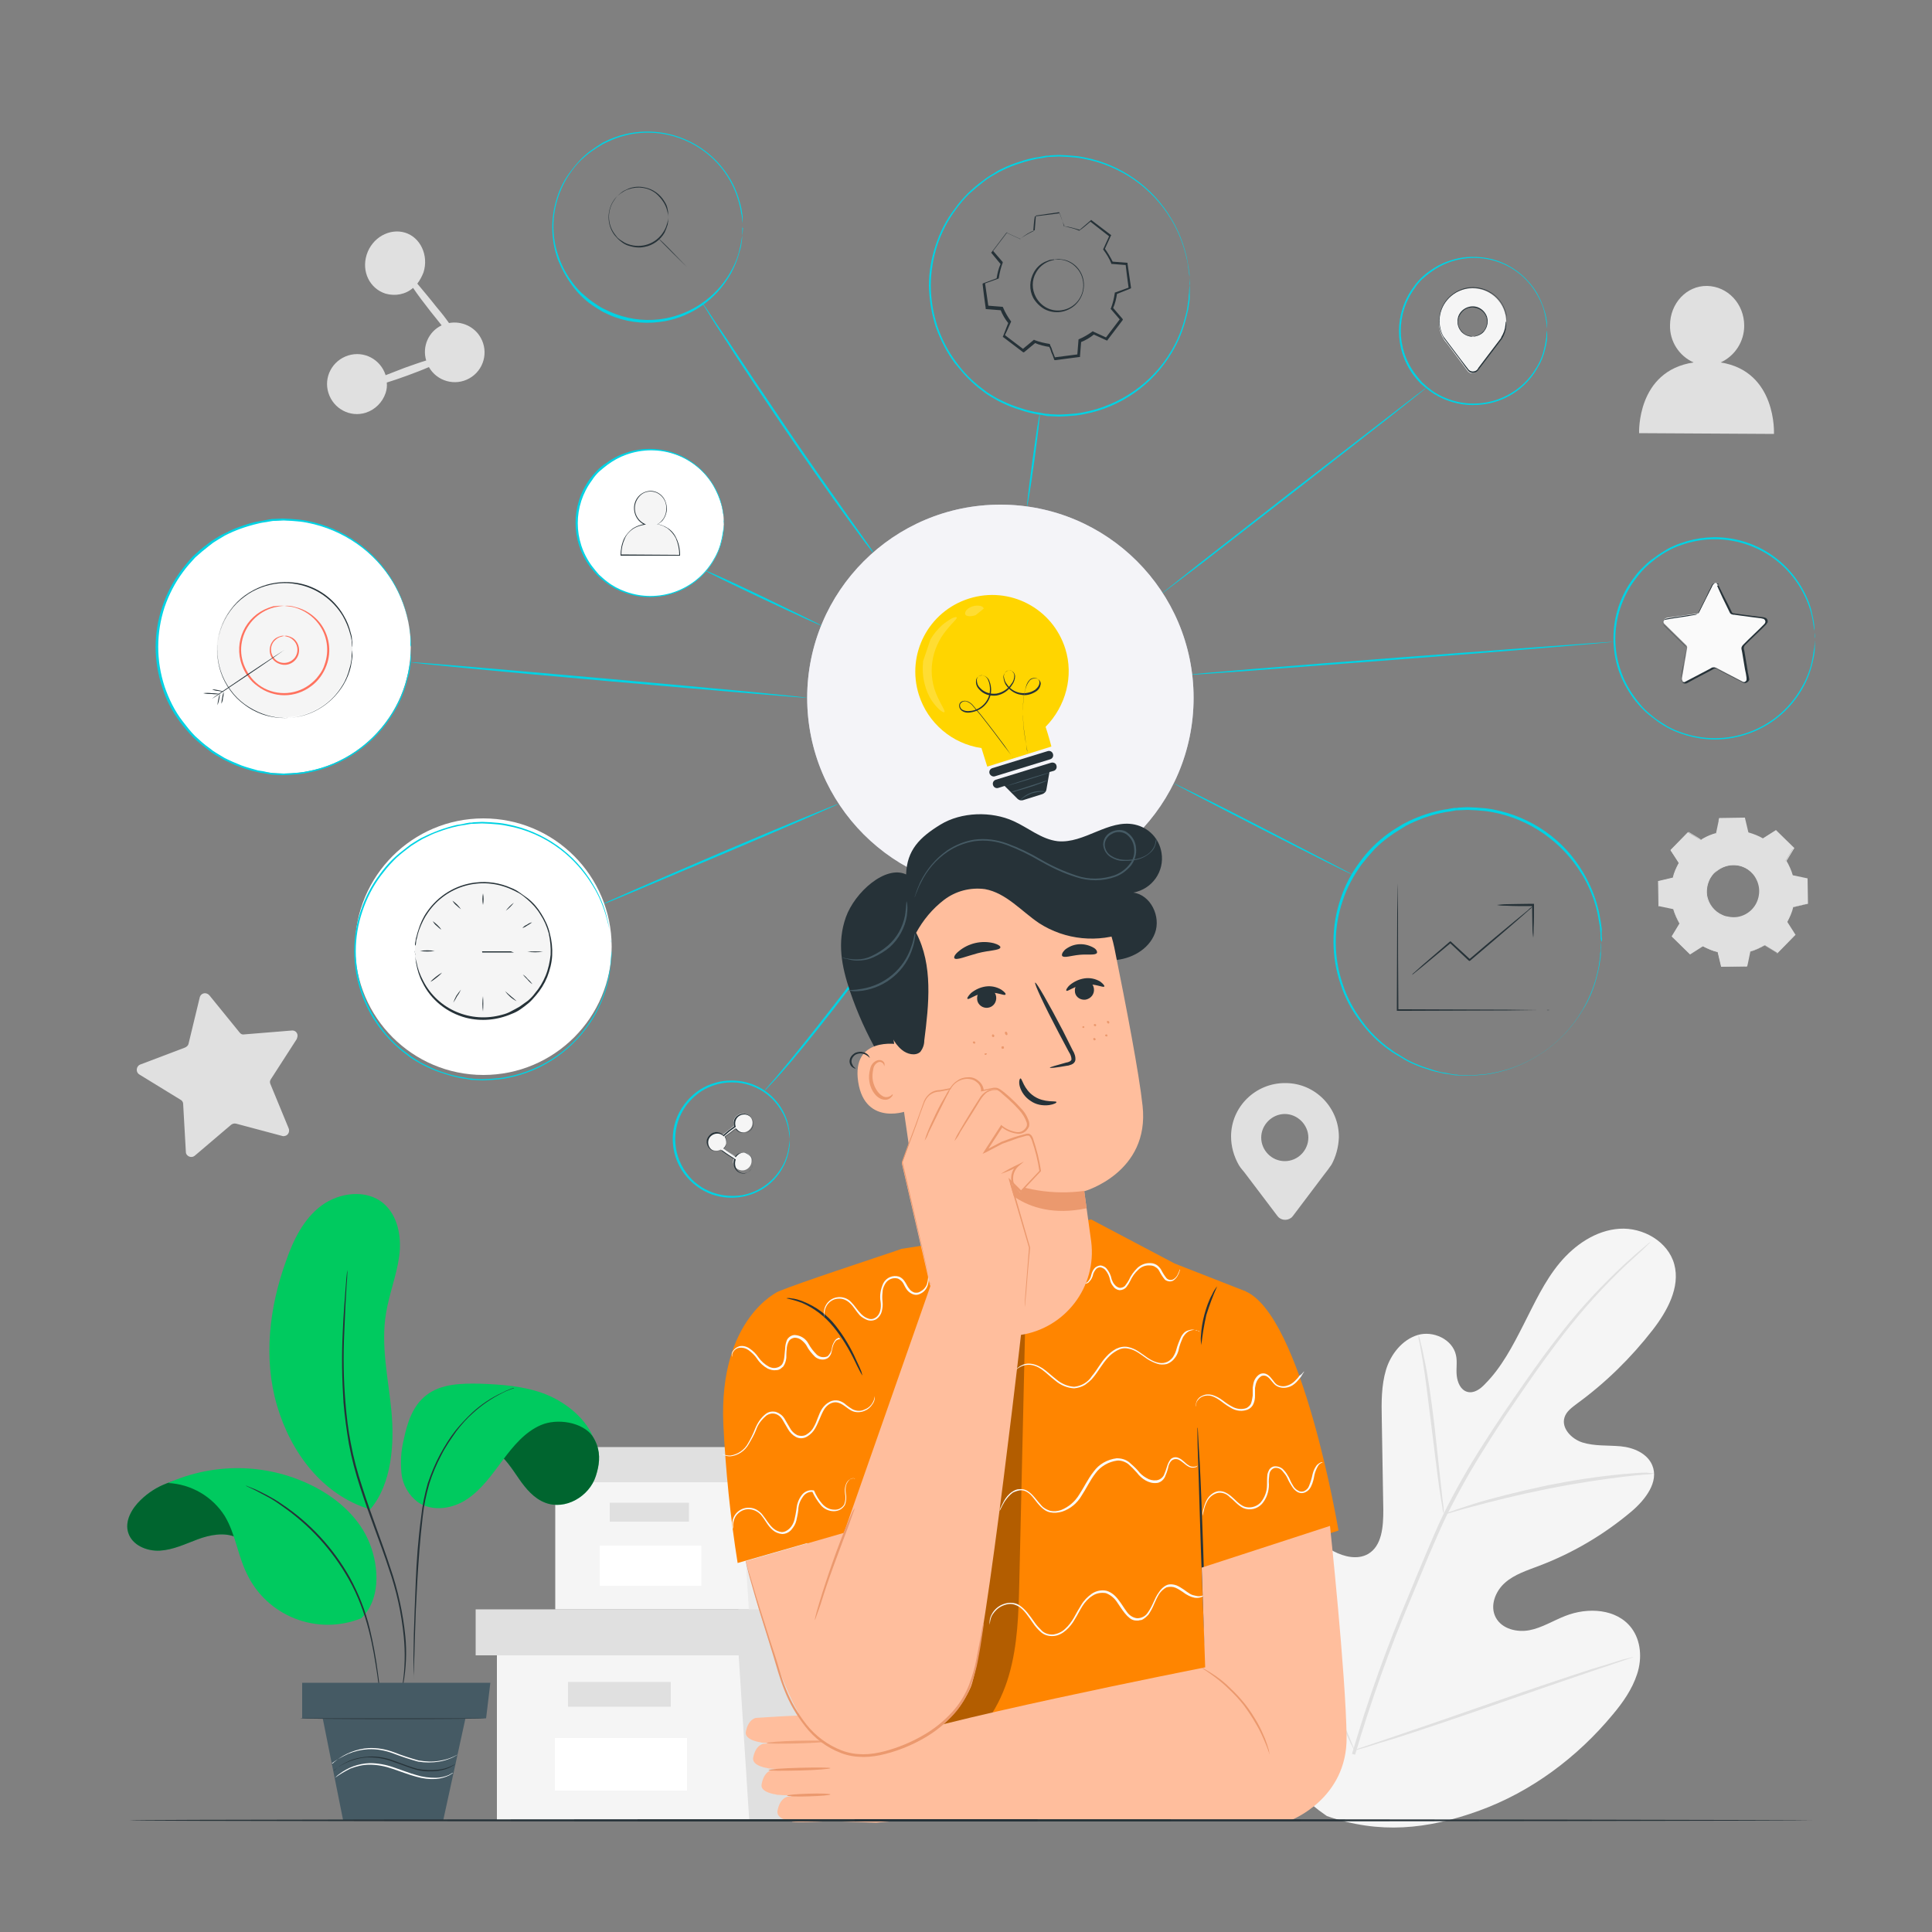 <svg xmlns="http://www.w3.org/2000/svg" xmlns:xlink="http://www.w3.org/1999/xlink" id="Layer_1" x="0px" y="0px" viewBox="0 0 500 500" style="enable-background:new 0 0 500 500;" xml:space="preserve">
<rect x="0" y="0" width="500" height="500" fill="#808080" stroke="none"/>
<style type="text/css">
	.st0{fill:#F5F5F5;}
	.st1{fill:#E0E0E0;}
	.st2{fill:#FFFFFF;}
	.st3{fill:#EBEBEB;}
	.st4{fill:#00D2E3;}
	.st5{fill:#C7C8DB;}
	.st6{opacity:0.8;}
	.st7{fill:#FFD500;}
	.st8{fill:#263238;}
	.st9{opacity:0.2;}
	.st10{fill:#455A64;}
	.st11{fill:none;}
	.st12{fill:#FF725E;}
	.st13{fill:#FAFAFA;}
	.st14{fill:#FF8500;}
	.st15{opacity:0.3;}
	.st16{fill:#FFBE9D;}
	.st17{fill:#EB996E;}
	.st18{opacity:0.78;}
	.st19{fill:#00CA5F;}
	.st20{opacity:0.5;}
</style>
<g id="freepik--background-complete--inject-35">
	<polygon class="st0" points="128.6,428.4 128.6,471.1 191.1,471.1 260,471.1 260,428.4  "></polygon>
	<polygon class="st1" points="123.1,416.5 123.1,428.4 264.6,428.4 264.6,416.5 191.1,416.5  "></polygon>
	<polygon class="st1" points="193.9,471.1 260,471.1 260,428.4 264.6,428.4 264.6,416.5 191.1,416.5 191.1,427.3  "></polygon>
	<rect x="147" y="435.3" class="st1" width="26.6" height="6.4"></rect>
	<rect x="143.6" y="449.8" class="st2" width="34.2" height="13.6"></rect>
	<polygon class="st0" points="143.7,383.6 143.7,416.5 191.7,416.5 244.6,416.5 244.6,383.6  "></polygon>
	<polygon class="st1" points="139.5,374.5 139.5,383.6 248.2,383.6 248.2,374.5 191.7,374.5  "></polygon>
	<polygon class="st3" points="193.8,416.5 244.6,416.5 244.6,383.6 248.2,383.6 248.2,374.5 191.7,374.5 191.7,382.8  "></polygon>
	<rect x="157.8" y="388.9" class="st1" width="20.5" height="4.9"></rect>
	<rect x="155.2" y="400" class="st2" width="26.3" height="10.4"></rect>
	<path class="st0" d="M343.4,470c-22.1-15.1-27.4-43.5-26.8-69.1c0.1-4.3-0.4-8.8,1.6-12.5s6.7-6.4,10.5-4.6   c3.2,1.5,4.6,5.1,6.4,8.2c2.4,4,5.9,7.3,10.1,9.5c2.7,1.4,6.1,2.2,8.8,0.7c3.7-2.1,4-7.2,4-11.4c-0.1-7.9-0.3-15.8-0.4-23.7   c-0.1-4.2-0.1-8.6,1.1-12.6s4.2-7.8,8.2-9s9,1.1,9.9,5.2c0.4,1.7,0,3.5,0.2,5.3s1,3.7,2.7,4.2s3.4-0.7,4.6-2   c4.3-4.3,7.2-9.9,10-15.4s5.4-11.2,9.3-15.9s9.4-8.5,15.5-8.9s12.6,3.3,14.2,9.2s-1.8,12.1-5.6,17c-5.6,7.2-12.1,13.6-19.5,19   c-1.3,1-2.8,2-3.3,3.6c-0.9,2.8,1.8,5.6,4.6,6.5c3.2,1,6.6,0.7,9.9,1s6.9,1.8,8.2,4.9c1.8,4.3-1.8,8.9-5.3,11.9   c-7.1,6-15.2,10.8-23.9,14.1c-3.1,1.2-6.4,2.2-8.9,4.4s-4,6-2.4,9s5.5,3.9,8.7,3.3s6.2-2.5,9.3-3.7c5.8-2.3,13.3-1.9,17.1,3.1   c2.5,3.3,2.8,7.9,1.5,11.9s-3.7,7.4-6.3,10.5c-9.2,11.1-21.1,20-34.6,24.9S357,474.7,343.4,470"></path>
	<path class="st1" d="M349.9,453.9c4.1-14,9-27.7,14.7-41.1c1.5-3.6,2.9-7.1,4.4-10.6c1.5-3.5,2.9-6.9,4.5-10.2   c3.1-6.3,6.6-12.4,10.4-18.3c3.6-5.7,7.2-10.9,10.6-15.8s6.7-9.4,9.8-13.3c4.9-6.3,10.4-12.1,16.2-17.5c2.1-1.9,3.7-3.3,4.9-4.3   l1.3-1.1c0.1-0.1,0.3-0.2,0.5-0.3c-0.1,0.1-0.3,0.3-0.4,0.4l-1.2,1.2c-1.1,1-2.7,2.5-4.8,4.4c-5.8,5.5-11.1,11.4-16,17.7   c-3.1,4-6.4,8.5-9.7,13.3s-7,10.1-10.5,15.8c-3.8,5.9-7.2,12-10.3,18.2c-1.6,3.3-3,6.7-4.5,10.1l-4.4,10.6   c-5.7,13.4-10.6,27.1-14.7,41"></path>
	<path class="st1" d="M373.7,392c-0.2-0.6-0.4-1.2-0.4-1.8c-0.2-1.2-0.5-2.9-0.8-5c-0.6-4.2-1.3-10.1-2.1-16.5s-1.5-12.3-2.2-16.5   c-0.4-2.1-0.6-3.8-0.9-5c-0.2-0.6-0.2-1.2-0.2-1.8c0.2,0.6,0.4,1.2,0.5,1.8c0.3,1.1,0.7,2.8,1.1,4.9c0.9,4.2,1.7,10,2.5,16.5   l1.8,16.5c0.2,2,0.4,3.7,0.6,5C373.6,390.7,373.7,391.4,373.7,392z"></path>
	<path class="st1" d="M428.1,381.3c-0.7,0.2-1.4,0.3-2.2,0.3c-1.4,0.1-3.4,0.3-5.9,0.6c-5,0.6-11.9,1.6-19.4,3.1s-14.3,3.2-19.1,4.5   c-2.4,0.6-4.4,1.2-5.7,1.6c-0.7,0.2-1.4,0.4-2.1,0.5c0.6-0.3,1.3-0.6,2-0.8c1.3-0.5,3.3-1.1,5.7-1.9c4.8-1.5,11.6-3.2,19.1-4.8   c6.5-1.3,13-2.3,19.5-2.9c2.5-0.2,4.5-0.4,6-0.4C426.7,381.2,427.4,381.2,428.1,381.3z"></path>
	<path class="st1" d="M350.5,452.9c-0.2-0.2-0.3-0.4-0.4-0.7c-0.3-0.5-0.6-1.2-1-2c-0.8-1.7-1.9-4.2-3.3-7.3   c-2.7-6.2-6.2-14.9-9.8-24.6s-7-18.3-9.6-24.6l-3.1-7.4l-0.8-2c-0.1-0.2-0.2-0.5-0.2-0.7c0.2,0.2,0.3,0.4,0.4,0.7l1,2   c0.8,1.7,1.9,4.2,3.3,7.3c2.7,6.2,6.1,14.9,9.8,24.6s7,18.4,9.6,24.7l3.1,7.4l0.8,2C350.4,452.5,350.5,452.7,350.5,452.9z"></path>
	<path class="st1" d="M422.8,428.8c-0.2,0.1-0.5,0.2-0.7,0.3l-2.1,0.7l-7.7,2.6c-6.5,2.2-15.5,5.3-25.5,8.8s-19,6.5-25.5,8.6   c-3.3,1-6,1.8-7.8,2.4l-2.1,0.6c-0.2,0.1-0.5,0.1-0.8,0.1c0.2-0.1,0.5-0.2,0.7-0.3l2.1-0.7l7.7-2.6c6.5-2.2,15.5-5.3,25.5-8.8   s19-6.5,25.5-8.6c3.3-1,6-1.8,7.8-2.4l2.1-0.5C422.3,428.9,422.5,428.8,422.8,428.8z"></path>
	<path class="st1" d="M445.3,93.8c3.7-1.7,6.1-5.4,6.1-9.5c0-5.7-4.3-10.2-9.6-10.3s-9.6,4.5-9.6,10.2c-0.1,4.1,2.3,7.9,6.1,9.6   c-14.8,2.2-14.1,18.3-14.1,18.3l34.9,0.2C459.1,112.3,459.9,96.1,445.3,93.8z"></path>
	<path class="st1" d="M440.2,217.4c1.2-0.7,2.5-1.3,3.9-1.7l0.8-3.8l6.5-0.1l0.9,3.8c1.4,0.3,2.7,0.9,3.9,1.5l3.3-2.1l4.6,4.5   l-2,3.3c0.7,1.2,1.3,2.5,1.7,3.9l3.8,0.8l0.1,6.4l-3.8,0.9c-0.3,1.4-0.9,2.7-1.5,3.9l2.1,3.3l-4.5,4.6l-3.3-2   c-1.2,0.7-2.5,1.3-3.9,1.7l-0.8,3.8l-6.5,0.1l-0.9-3.8c-1.4-0.3-2.7-0.9-3.9-1.5l-3.3,2.1l-4.6-4.5l2-3.3c-0.7-1.2-1.3-2.5-1.7-3.9   l-3.8-0.8l-0.1-6.4l3.8-0.9c0.3-1.4,0.9-2.7,1.5-3.9l-2.2-3.3l4.5-4.6L440.2,217.4L440.2,217.4z M443.6,226   c-2.7,2.8-2.6,7.1,0.2,9.8s7.1,2.6,9.8-0.2c2.6-2.8,2.6-7.1-0.2-9.8C450.7,223.2,446.3,223.3,443.6,226   C443.6,226,443.6,226,443.6,226L443.6,226z"></path>
	<path class="st1" d="M443.6,226c0.4-0.4,0.8-0.8,1.3-1.1c2.3-1.5,5.3-1.5,7.6,0c1.7,1.1,2.8,2.8,3.1,4.7c0.1,0.7,0.1,1.4,0,2.1   c-0.4,3.1-2.8,5.5-5.8,6.1c-0.7,0.1-1.4,0.1-2.1,0c-0.7-0.1-1.4-0.3-2-0.6c-3.5-1.6-5.1-5.7-3.6-9.2c0.1-0.3,0.2-0.5,0.4-0.8   c0.3-0.5,0.7-0.9,1.1-1.3c0,0-0.4,0.4-1,1.4c-0.7,1.4-1,2.9-0.8,4.4c0.4,2.3,1.9,4.2,4,5.1c0.6,0.3,1.2,0.4,1.9,0.5   c0.7,0.1,1.3,0.1,2,0c2.9-0.5,5.1-2.8,5.5-5.7c0.1-0.7,0.1-1.3,0-2c-0.1-0.6-0.3-1.3-0.6-1.9c-0.5-1.1-1.3-2-2.3-2.7   c-0.9-0.6-1.9-1-2.9-1.1c-1.5-0.2-3,0.2-4.3,1C444.5,225.3,444.1,225.6,443.6,226z"></path>
	<path class="st1" d="M440.2,217.4c-0.1,0-0.2-0.1-0.2-0.1l-0.6-0.4l-2.5-1.5h0.1l-4.5,4.7V220c0.7,1,1.4,2.1,2.1,3.2v0.1v0.1   c-0.7,1.2-1.2,2.5-1.5,3.9v0.1H433l-3.8,0.9l0.1-0.1c0,2,0.1,4.2,0.1,6.4l-0.1-0.1l3.8,0.8h0.1v0.1c0.4,1.3,0.9,2.6,1.7,3.8   l0.1,0.1l-0.1,0.1l-2,3.3v-0.2c1.5,1.4,3,2.9,4.6,4.5h-0.2l3.3-2.1l0.1-0.1h0.1c1.2,0.7,2.5,1.2,3.9,1.5h0.1v0.1l0.9,3.8l-0.2-0.1   l6.5-0.1l-0.2,0.2l0.8-3.8v-0.1h0.1c1.3-0.4,2.6-0.9,3.8-1.6l0,0l0.1-0.1l0.1,0.1l3.3,2h-0.2c1.5-1.6,3-3.1,4.5-4.6v0.2l-2.1-3.3   l-0.1-0.1l0.1-0.1c0.7-1.2,1.2-2.5,1.5-3.9v-0.1h0.1l3.8-0.9l-0.1,0.2c0-2.2-0.1-4.4-0.1-6.4l0.1,0.2l-3.8-0.8h-0.1v-0.1   c-0.4-1.3-0.9-2.6-1.6-3.8l-0.1-0.1l0.1-0.1l2-3.3v0.2c-1.6-1.6-3.2-3.1-4.6-4.5h0.2l-3.3,2.1l-0.1,0.1H456   c-1.2-0.7-2.5-1.2-3.9-1.5H452v-0.1c-0.3-1.4-0.6-2.6-0.9-3.8l0.1,0.1l-6.5,0.1l0.1-0.1c-0.3,1.5-0.6,2.8-0.8,3.8l0,0l0,0   c-1,0.3-2,0.7-3,1.1l-0.7,0.4C440.3,217.3,440.3,217.3,440.2,217.4l0.2-0.2c0.1-0.1,0.4-0.2,0.7-0.4c0.9-0.5,1.9-0.9,3-1.2l0,0   l0.8-3.8v-0.1h0.1l6.5-0.1h0.1v0.1l0.9,3.8l-0.1-0.1c1.4,0.4,2.7,0.9,3.9,1.6h-0.1l3.3-2.1l0.1-0.1l0.1,0.1l4.6,4.5l0.1,0.1   l-0.1,0.1l-2,3.3v-0.2c0.7,1.2,1.3,2.5,1.7,3.9l-0.1-0.1l3.8,0.8h0.1v0.1c0,2.1,0.1,4.2,0.1,6.4v0.1h-0.1l-3.8,0.9l0.1-0.1   c-0.3,1.4-0.9,2.7-1.6,4v-0.2c0.7,1.1,1.4,2.2,2.1,3.3l0.1,0.1l-0.1,0.1l-4.5,4.6l-0.1,0.1l-0.1-0.1l-3.3-2h0.2   c-1.2,0.7-2.5,1.3-3.9,1.7l0.1-0.1c-0.3,1.3-0.5,2.6-0.8,3.8v0.1H452l-6.5,0.1h-0.1v-0.1l-0.9-3.8l0.1,0.1c-1.4-0.3-2.7-0.9-4-1.6   h0.2l-3.3,2.1l-0.1,0.1l-0.1-0.1l-4.6-4.5l-0.1-0.1l0.1-0.1l2-3.3v0.2c-0.7-1.2-1.3-2.5-1.7-3.9l0.1,0.1l-3.8-0.8h-0.1v-0.1   c0-2.3-0.1-4.4-0.1-6.4V228h0.1l3.8-0.9l-0.1,0.1c0.3-1.4,0.9-2.7,1.6-3.9v0.1l-2.1-3.3l0-0.1l0.1-0.1l4.5-4.6l0,0l0,0l2.5,1.5   l0.6,0.4L440.2,217.4z"></path>
	<path class="st1" d="M99.8,76c2.5,0.7,5.2,0.2,7.1-1.5c1.2,1.8,2.8,3.9,4.6,6.2c1,1.2,1.9,2.4,2.8,3.5c-3.4,1.6-5.1,5.5-4,9.1   c-1.7,0.5-3.6,1.2-5.6,1.9c-1.8,0.7-3.4,1.3-4.9,1.9c-1.3-4.1-5.6-6.4-9.7-5.1c-4.1,1.3-6.4,5.6-5.1,9.7s5.6,6.4,9.7,5.1   c2.4-0.8,4.3-2.7,5.1-5.1c0.3-0.9,0.4-1.8,0.3-2.7c1.6-0.5,3.4-1.1,5.3-1.8s4-1.5,5.6-2.2c2.1,3.7,6.8,5,10.5,2.9s5-6.8,2.9-10.5   c-1.6-2.9-5-4.4-8.2-3.8c-0.9-1.3-2-2.7-3.2-4.1c-1.8-2.3-3.6-4.4-5-6.1c0.7-0.9,1.2-1.9,1.6-2.9c1.4-4.4-0.8-9.1-4.8-10.3   s-8.5,1.3-9.9,5.7S95.7,74.7,99.8,76z"></path>
	<path class="st1" d="M54.2,257.6l7.8,9.6c0.3,0.4,0.7,0.6,1.2,0.5l12.3-1c0.8-0.1,1.5,0.5,1.5,1.3c0,0.3-0.1,0.6-0.2,0.9l-6.7,10.4   c-0.3,0.4-0.3,0.9-0.1,1.3l4.7,11.4c0.3,0.7,0,1.6-0.7,1.9c-0.3,0.1-0.6,0.2-0.9,0.1l-12-3.2c-0.5-0.1-0.9,0-1.3,0.3l-9.4,8   c-0.6,0.5-1.5,0.4-2-0.2c-0.2-0.2-0.3-0.5-0.3-0.8l-0.7-12.4c0-0.5-0.3-0.9-0.7-1.1l-10.6-6.5c-0.7-0.4-0.9-1.3-0.5-2   c0.2-0.3,0.4-0.5,0.7-0.6l11.6-4.4c0.4-0.2,0.8-0.5,0.9-1l2.9-12c0.2-0.8,1-1.2,1.7-1C53.8,257.2,54,257.4,54.2,257.6z"></path>
	<path class="st1" d="M346.5,294.4c0.1-7.7-6.1-14.1-13.8-14.1c-7.7-0.1-14.1,6.1-14.1,13.8c0,2.6,0.7,5.1,2,7.4l0,0v0   c0.5,0.9,1.2,1.5,1.9,2.5l8.1,10.7c0.8,1.1,2.4,1.3,3.5,0.5c0.2-0.1,0.3-0.3,0.5-0.5l8-10.6c0.7-0.9,1.4-1.8,2-2.7l0,0l0,0   C345.7,299.4,346.4,296.9,346.5,294.4z M332.5,300.5c-3.4,0-6.1-2.8-6.1-6.1s2.8-6.1,6.1-6.1s6.1,2.8,6.1,6.1c0,0,0,0,0,0   C338.6,297.7,335.9,300.5,332.5,300.5L332.5,300.5z"></path>
</g>
<g id="freepik--mind-map--inject-35">
	<path class="st4" d="M240.6,227.2c-0.1,0.2-0.2,0.4-0.4,0.6l-1.1,1.7c-1,1.5-2.5,3.6-4.3,6.1c-3.7,5.1-8.8,12.2-14.7,19.9   s-11.3,14.5-15.4,19.3c-2.1,2.4-3.7,4.3-5,5.6l-1.4,1.5c-0.2,0.2-0.3,0.3-0.5,0.5c0.1-0.2,0.3-0.4,0.4-0.6l1.3-1.5   c1.2-1.3,2.8-3.3,4.8-5.7c4-4.9,9.4-11.7,15.3-19.4s11.1-14.7,14.8-19.8l4.4-6c0.5-0.7,0.9-1.2,1.2-1.6   C240.2,227.5,240.4,227.3,240.6,227.2z"></path>
	<path class="st4" d="M269.1,107.2c0.1,0-0.5,5.4-1.4,12s-1.8,11.9-1.9,11.9s0.5-5.4,1.4-12S268.9,107.2,269.1,107.2z"></path>
	<path class="st4" d="M369.2,100.3c-0.2,0.2-0.4,0.4-0.7,0.6c-0.5,0.4-1.1,0.9-2,1.6l-7.3,5.8l-24.2,18.9L310.8,146l-7.4,5.6l-2,1.5   c-0.2,0.2-0.5,0.4-0.7,0.5c0.2-0.2,0.4-0.4,0.7-0.6l2-1.6l7.3-5.8l24.2-18.9l24.3-18.8l7.4-5.7l2-1.5   C368.8,100.6,369,100.4,369.2,100.3z"></path>
	<path class="st4" d="M417.6,166.1c0,0.1-24.5,2.2-54.7,4.5s-54.8,4.2-54.8,4s24.5-2.2,54.7-4.5S417.6,166,417.6,166.1z"></path>
	<path class="st4" d="M349.9,226.3c-0.1,0.1-10.5-5.1-23.2-11.6s-23-11.9-23-12s10.5,5,23.2,11.6S350,226.2,349.9,226.3z"></path>
	<path class="st4" d="M226,143.1c-0.2-0.2-0.4-0.4-0.5-0.6l-1.4-1.8c-1.2-1.6-2.9-3.9-5-6.8c-4.2-5.8-9.9-13.8-16-22.8   s-11.6-17.2-15.4-23.2c-1.9-3-3.5-5.4-4.5-7.1c-0.5-0.8-0.9-1.5-1.2-1.9c-0.2-0.2-0.3-0.5-0.4-0.7c0.2,0.2,0.3,0.4,0.5,0.6l1.3,1.9   c1.1,1.7,2.7,4.1,4.7,7c3.9,5.9,9.4,14.1,15.5,23.1s11.8,17,15.9,22.8l4.9,6.9l1.3,1.9C225.8,142.6,225.9,142.9,226,143.1z"></path>
	<path class="st4" d="M212.8,162c-0.1,0.1-6.9-3-15.2-6.9s-15-7.2-15-7.4s6.9,2.9,15.2,6.9S212.8,161.9,212.8,162z"></path>
	<path class="st4" d="M208.9,180.6c0,0.1-23-1.8-51.3-4.3s-51.2-4.7-51.2-4.9s23,1.8,51.3,4.3S208.9,180.4,208.9,180.6z"></path>
	<path class="st4" d="M217.1,208c0.1,0.1-13.6,6.1-30.4,13.2S156.1,234.2,156,234s13.6-6.1,30.4-13.3S217,207.9,217.1,208z"></path>
	<circle class="st5" cx="258.9" cy="180.6" r="50"></circle>
	<g class="st6">
		<circle class="st2" cx="258.9" cy="180.6" r="50"></circle>
	</g>
	<path class="st7" d="M275.7,167.9c-3.3-10.5-14.4-16.3-24.9-13s-16.3,14.4-13,24.9c2.3,7.3,8.6,12.7,16.2,13.8l1.5,4.8l16.6-5.2   c0,0-0.7-2.7-1.5-5.1C275.9,182.7,277.9,174.9,275.7,167.9z"></path>
	<path class="st8" d="M266,194.8l-0.1-0.2c0-0.2-0.1-0.4-0.1-0.7c-0.1-0.6-0.3-1.5-0.5-2.7s-0.4-2.6-0.5-4.4   c-0.2-1.9-0.1-3.9,0.1-5.8c0.1-1.1,0.3-2.2,0.7-3.3c0.2-0.6,0.5-1.1,0.9-1.6c0.5-0.5,1.2-0.6,1.8-0.5c0.3,0.1,0.6,0.3,0.8,0.6   c0.2,0.3,0.3,0.7,0.2,1c-0.1,0.7-0.5,1.3-1.1,1.7c-1.2,0.8-2.6,1.2-4,0.9c-1.5-0.2-2.8-1.1-3.7-2.3c-0.5-0.6-0.7-1.4-0.8-2.1   c-0.1-0.9,0.5-1.6,1.3-1.9c0.4-0.1,0.9,0.1,1.2,0.4c0.3,0.3,0.5,0.7,0.5,1.1c0,0.8-0.3,1.6-0.8,2.3c-0.9,1.4-2.3,2.4-4,2.7   c-1.7,0.2-3.4-0.3-4.5-1.6c-0.6-0.6-0.9-1.4-0.8-2.2c0-0.8,0.7-1.4,1.5-1.4c0.1,0,0.2,0,0.3,0c0.4,0.1,0.8,0.3,1.1,0.6   c0.3,0.3,0.5,0.6,0.6,1c0.3,0.7,0.4,1.5,0.4,2.2c0,1.5-0.6,2.9-1.7,4c-1,1-2.3,1.6-3.8,1.8c-0.7,0.1-1.4,0-2-0.4   c-0.6-0.4-0.9-1.1-0.7-1.8c0.1-0.3,0.4-0.6,0.7-0.7c0.3-0.1,0.7-0.2,1-0.1c0.6,0.1,1.2,0.5,1.6,0.9c0.8,0.9,1.5,1.8,2.2,2.6   c2.7,3.4,4.8,6.2,6.2,8.1c0.7,1,1.2,1.7,1.6,2.3l0.4,0.6l0.1,0.2c-0.1-0.1-0.1-0.1-0.1-0.2l-0.4-0.6l-1.7-2.2   c-1.4-1.9-3.5-4.7-6.2-8.1c-0.7-0.8-1.4-1.7-2.2-2.6c-0.4-0.4-0.9-0.7-1.5-0.9c-0.6-0.1-1.2,0.2-1.5,0.7c-0.2,0.6,0.1,1.2,0.6,1.5   c0.6,0.3,1.2,0.4,1.9,0.3c1.4-0.1,2.6-0.7,3.6-1.7c1-1,1.6-2.4,1.6-3.9c0-0.7-0.1-1.5-0.4-2.2c-0.2-0.7-0.8-1.3-1.5-1.4   c-0.3-0.1-0.7,0-1,0.2c-0.3,0.2-0.5,0.6-0.5,0.9c0,0.8,0.2,1.5,0.8,2.1c1.1,1.2,2.7,1.7,4.3,1.5c1.6-0.3,3-1.2,3.9-2.6   c0.5-0.6,0.7-1.4,0.7-2.1c0-0.4-0.2-0.7-0.5-1c-0.2-0.3-0.6-0.4-1-0.3c-0.4,0.1-0.7,0.3-0.9,0.6c-0.2,0.3-0.3,0.6-0.3,1   c0.1,0.7,0.3,1.4,0.8,2c1.6,2.4,4.9,3,7.3,1.4c0,0,0.1,0,0.1-0.1c0.5-0.4,0.9-0.9,1-1.6c0.1-0.6-0.3-1.2-0.9-1.3   c-0.6-0.1-1.2,0-1.6,0.4c-0.4,0.4-0.7,0.9-0.9,1.5c-0.3,1.1-0.6,2.2-0.7,3.3c-0.2,1.9-0.3,3.8-0.1,5.8c0.1,1.7,0.3,3.2,0.5,4.4   s0.3,2.1,0.4,2.7c0,0.3,0.1,0.5,0.1,0.7L266,194.8z"></path>
	<path class="st8" d="M271.8,196.5l-14.3,4.4c-0.6,0.2-1.2-0.2-1.4-0.7l0,0c-0.2-0.6,0.1-1.2,0.7-1.4l14.3-4.4   c0.6-0.2,1.2,0.1,1.4,0.7c0,0,0,0,0,0l0,0C272.7,195.7,272.4,196.3,271.8,196.5C271.8,196.5,271.8,196.5,271.8,196.5z"></path>
	<path class="st8" d="M272,197.4l-14.3,4.4c-0.6,0.2-0.9,0.8-0.7,1.4c0.2,0.6,0.8,0.9,1.4,0.7c0,0,0,0,0,0l1.6-0.5l3.3,3.3   c0.4,0.4,0.9,0.5,1.4,0.4l5.1-1.6c0.5-0.2,0.9-0.6,1-1.1l0.8-4.6l1.1-0.3c0.6-0.2,0.9-0.8,0.7-1.4c0,0,0,0,0,0   C273.3,197.6,272.7,197.2,272,197.4C272.1,197.4,272.1,197.4,272,197.4z"></path>
	<g class="st9">
		<path class="st2" d="M240.8,165.5c0.8-1.4,1.8-2.6,3-3.7c0.8-0.7,1.7-1.3,2.6-1.8c0.7-0.3,1.1-0.4,1.2-0.2    c0.2,0.3-1.1,1.3-2.6,3.2c-4.1,4.9-5.1,11.7-2.3,17.5c1,2.2,2,3.5,1.7,3.8c-0.1,0.1-0.5,0-1.1-0.5c-0.8-0.7-1.5-1.5-2.1-2.4    c-0.9-1.3-1.5-2.8-1.9-4.4c-0.5-1.9-0.6-3.9-0.4-5.9"></path>
	</g>
	<g class="st9">
		<path class="st2" d="M252.5,159.2c-1.2,0.4-2.4,0.4-2.7-0.2c-0.1-0.3,0-0.7,0.3-1.1c0.5-0.5,1-0.8,1.7-1c0.6-0.2,1.3-0.2,1.9-0.1    c0.5,0.1,0.8,0.4,0.9,0.7"></path>
	</g>
	<path class="st10" d="M270.7,204.9c0,0-0.4,0-1.1,0c-0.9,0-1.7,0.2-2.5,0.4c-0.8,0.3-1.6,0.7-2.3,1.2c-0.3,0.2-0.6,0.5-0.9,0.7   c0.2-0.3,0.5-0.6,0.8-0.8c0.7-0.6,1.4-1,2.3-1.3c0.8-0.3,1.7-0.4,2.6-0.4C270,204.7,270.4,204.8,270.7,204.9z"></path>
	<path class="st10" d="M271.7,199.9c0,0.1-2.5,0.9-5.7,1.9s-5.8,1.7-5.8,1.7s2.5-0.9,5.7-1.9S271.7,199.9,271.7,199.9z"></path>
	<path class="st10" d="M271.3,201.9c-0.4,0.2-0.9,0.4-1.4,0.6c-0.9,0.3-2,0.8-3.4,1.2s-2.5,0.8-3.4,1c-0.5,0.2-1,0.3-1.4,0.3   c0.4-0.2,0.9-0.4,1.4-0.5l3.4-1.1l3.4-1.1C270.4,202.1,270.8,202,271.3,201.9z"></path>
	<path class="st4" d="M192.2,58.7c0-0.1,0-0.3,0-0.4c0-0.3,0-0.7-0.1-1.2l-0.1-0.9c0-0.3-0.1-0.7-0.2-1c-0.1-0.9-0.3-1.7-0.5-2.5   c-0.6-2.3-1.5-4.5-2.7-6.5c-6-10-18.3-14.4-29.2-10.4c-1.1,0.4-2.1,0.9-3.2,1.4c-1,0.6-2,1.2-3,1.9c-1,0.7-1.9,1.5-2.8,2.3   c-0.9,0.9-1.7,1.8-2.4,2.8c-1.5,2-2.7,4.3-3.5,6.7c-1.7,5-1.7,10.4,0,15.3c0.8,2.4,2,4.7,3.5,6.7c0.7,1,1.5,1.9,2.4,2.8   c0.9,0.8,1.8,1.6,2.8,2.3c1,0.7,2,1.4,3,1.9c1,0.5,2.1,1,3.2,1.4c4.1,1.5,8.5,1.9,12.8,1.1c6.9-1.3,12.9-5.5,16.5-11.4   c1.2-2,2.2-4.2,2.7-6.5c0.2-0.8,0.4-1.7,0.5-2.5c0.1-0.4,0.1-0.7,0.2-1l0.1-0.8c0-0.5,0.1-0.9,0.1-1.2   C192.1,59,192.1,58.9,192.2,58.7c-0.1,0-0.1,0.2-0.1,0.4s0,0.7,0,1.2c0,0.3,0,0.5,0,0.9c0,0.3-0.1,0.7-0.1,1   c-0.1,0.9-0.2,1.7-0.5,2.6c-0.6,2.3-1.5,4.6-2.7,6.6c-3.6,6.1-9.7,10.4-16.6,11.7c-4.3,0.8-8.8,0.5-13-1c-1.1-0.4-2.2-0.9-3.2-1.4   c-1-0.6-2-1.2-3-1.9c-1-0.7-1.9-1.5-2.8-2.4c-0.9-0.9-1.7-1.9-2.4-2.9c-1.5-2.1-2.7-4.4-3.6-6.8c-1.7-5.1-1.7-10.6,0-15.7   c0.8-2.5,2-4.8,3.6-6.8c0.7-1,1.6-2,2.4-2.9c0.9-0.9,1.8-1.7,2.8-2.4c1-0.7,2-1.4,3-2c1-0.5,2.1-1,3.2-1.4   c11.2-4,23.6,0.5,29.7,10.7c1.2,2,2.1,4.3,2.7,6.6c0.2,0.8,0.4,1.7,0.5,2.6c0.1,0.4,0.1,0.7,0.1,1s0,0.6,0,0.9c0,0.5,0,0.9,0,1.2   C192.1,58.5,192.2,58.6,192.2,58.7z"></path>
	<path class="st8" d="M172.9,56.2c0-0.6-0.1-1.2-0.3-1.9c-0.2-0.7-0.5-1.4-0.9-2c-0.5-0.8-1.2-1.6-1.9-2.2c-2-1.6-4.7-2-7.2-1.1   c-0.7,0.2-1.3,0.6-1.9,1c-0.3,0.2-0.6,0.5-0.9,0.7c-0.3,0.3-0.5,0.6-0.7,0.9c-2,2.7-2,6.3,0,9c0.2,0.3,0.5,0.6,0.7,0.9   c0.3,0.3,0.6,0.5,0.9,0.7c0.6,0.4,1.2,0.8,1.9,1c3.4,1.2,7.2-0.1,9.1-3.2c0.4-0.6,0.7-1.3,0.9-2C172.8,57.4,172.9,56.8,172.9,56.2   l0,0.1c0,0.1,0,0.2,0,0.4c0,0.2,0,0.4,0,0.6c0,0.3-0.1,0.5-0.1,0.8c-0.2,0.7-0.5,1.4-0.8,2.1c-1.1,1.9-3,3.3-5.2,3.7   c-1.4,0.3-2.8,0.1-4.1-0.3c-0.7-0.2-1.4-0.6-2-1.1c-0.3-0.2-0.6-0.5-0.9-0.8c-0.3-0.3-0.5-0.6-0.8-0.9c-2-2.7-2-6.5,0-9.2   c0.2-0.3,0.5-0.6,0.8-0.9c0.3-0.3,0.6-0.5,0.9-0.8c0.6-0.5,1.3-0.8,2-1.1c1.3-0.5,2.7-0.6,4.1-0.3c2.2,0.4,4.1,1.8,5.2,3.7   c0.4,0.6,0.7,1.3,0.8,2.1c0.1,0.3,0.1,0.5,0.1,0.8c0,0.2,0,0.4,0,0.6c0,0.2,0,0.3,0,0.4L172.9,56.2z"></path>
	<path class="st8" d="M170.5,61.8c0.1,0,1.7,1.5,3.7,3.6s3.6,3.7,3.6,3.7s-1.7-1.6-3.7-3.6S170.4,61.8,170.5,61.8z"></path>
	<circle class="st2" cx="73.5" cy="167.4" r="32.8"></circle>
	<path class="st4" d="M106.4,167.4c0,0,0-0.2,0-0.5s-0.1-0.9-0.1-1.6c0-0.4,0-0.7-0.1-1.1s-0.1-0.9-0.2-1.4   c-0.1-1.1-0.4-2.3-0.7-3.4c-0.8-3.1-2-6-3.6-8.7c-4.8-8-12.9-13.6-22.1-15.4c-1.4-0.3-2.7-0.4-4.1-0.5c-0.7,0-1.4-0.1-2.1-0.1   l-2.2,0.1c-0.4,0-0.7,0-1.1,0.1l-1.1,0.2c-0.7,0.1-1.5,0.2-2.2,0.4c-3,0.7-5.9,1.7-8.6,3.1c-0.7,0.4-1.3,0.8-2,1.2   c-0.7,0.4-1.4,0.9-2,1.4c-1.3,1-2.5,2-3.7,3.1c-1.1,1.2-2.2,2.4-3.2,3.8c-2,2.7-3.6,5.8-4.7,9c-2.2,6.7-2.2,13.9,0,20.6   c1.1,3.2,2.6,6.3,4.7,9c1,1.3,2,2.6,3.2,3.8c1.2,1.1,2.4,2.2,3.7,3.1c0.6,0.5,1.3,1,2,1.4c0.7,0.4,1.3,0.8,2,1.2   c1.4,0.7,2.8,1.3,4.3,1.9c1.4,0.5,2.9,0.9,4.3,1.3c0.7,0.1,1.5,0.2,2.2,0.4l1.1,0.2c0.4,0.1,0.7,0.1,1.1,0.1l2.2,0.1   c0.7,0,1.4-0.1,2.1-0.1c1.4-0.1,2.8-0.2,4.1-0.5c9.2-1.7,17.2-7.3,22.1-15.4c1.6-2.7,2.9-5.6,3.6-8.7c0.3-1.1,0.5-2.2,0.7-3.4   c0.1-0.5,0.2-0.9,0.2-1.4s0-0.8,0.1-1.1c0-0.7,0.1-1.2,0.1-1.6S106.4,167.5,106.4,167.4c0,0.1,0,0.2,0,0.6s0,0.9,0,1.6   c0,0.4,0,0.7,0,1.2s-0.1,0.9-0.2,1.4c-0.1,1.2-0.3,2.3-0.7,3.4c-0.7,3.1-1.9,6.1-3.6,8.8c-4.9,8.2-13,13.8-22.3,15.6   c-1.4,0.3-2.8,0.4-4.2,0.5c-0.7,0-1.4,0.1-2.2,0.1l-2.2-0.1c-0.4,0-0.7,0-1.1-0.1l-1.1-0.2c-0.7-0.1-1.5-0.2-2.2-0.4   c-1.5-0.3-3-0.8-4.4-1.3c-1.5-0.5-2.9-1.2-4.3-1.9c-0.7-0.4-1.4-0.8-2.1-1.2c-0.7-0.4-1.4-0.9-2-1.4c-1.3-1-2.6-2-3.8-3.2   c-1.2-1.2-2.3-2.5-3.3-3.8c-2.1-2.8-3.7-5.8-4.7-9.1c-2.3-6.8-2.3-14.1,0-20.9c1.1-3.3,2.7-6.4,4.7-9.1c1-1.4,2.1-2.7,3.2-3.9   c1.2-1.1,2.4-2.2,3.8-3.2c0.6-0.5,1.3-1,2-1.4c0.7-0.4,1.4-0.9,2.1-1.2c1.4-0.7,2.8-1.4,4.3-1.9c1.4-0.5,2.9-1,4.4-1.3   c0.7-0.1,1.5-0.2,2.2-0.4l1.1-0.2c0.4-0.1,0.7-0.1,1.1-0.1l2.2-0.1c0.7,0,1.4,0.1,2.2,0.1c1.4,0.1,2.8,0.2,4.2,0.5   c9.3,1.8,17.4,7.5,22.2,15.6c1.6,2.7,2.8,5.7,3.6,8.8c0.3,1.1,0.5,2.3,0.7,3.4c0.1,0.5,0.2,1,0.2,1.4s0,0.8,0,1.1   c0,0.7,0,1.2,0,1.6S106.4,167.4,106.4,167.4z"></path>
	<ellipse transform="matrix(0.919 -0.393 0.393 0.919 -60.189 42.474)" class="st0" cx="73.6" cy="168.2" rx="17.5" ry="17.5"></ellipse>
	<path class="st8" d="M91.2,168.2c0,0,0-0.4-0.1-1.1c0-0.4-0.1-0.9-0.1-1.3c-0.1-0.6-0.2-1.2-0.4-1.8c-0.4-1.6-1.1-3.2-1.9-4.6   c-2.6-4.3-6.9-7.3-11.8-8.2c-3.1-0.6-6.2-0.3-9.2,0.8c-1.6,0.6-3.1,1.4-4.4,2.4c-1.4,1-2.7,2.3-3.7,3.7c-4.5,6.1-4.5,14.5,0,20.6   c0.5,0.7,1.1,1.4,1.7,2c0.6,0.6,1.3,1.2,2,1.7c1.3,1,2.8,1.8,4.4,2.4c7.9,2.8,16.6-0.3,20.9-7.4c0.9-1.4,1.5-3,1.9-4.6   c0.2-0.6,0.3-1.2,0.4-1.8c0.1-0.4,0.1-0.9,0.1-1.4C91.1,168.6,91.2,168.2,91.2,168.2c0,0,0,0.4,0,1.1c0,0.5,0,0.9-0.1,1.4   c-0.1,0.6-0.2,1.2-0.3,1.8c-0.4,1.7-1,3.2-1.9,4.7c-2.6,4.3-6.9,7.4-11.8,8.3c-3.1,0.6-6.3,0.3-9.2-0.8c-1.6-0.6-3.1-1.4-4.5-2.4   c-0.7-0.5-1.4-1.1-2-1.7c-0.6-0.6-1.2-1.3-1.7-2c-4.6-6.2-4.6-14.6,0-20.8c0.5-0.7,1.1-1.4,1.7-2c0.6-0.6,1.3-1.2,2-1.7   c1.4-1,2.9-1.8,4.5-2.4c3-1.1,6.1-1.3,9.2-0.8c5,0.9,9.3,4,11.8,8.3c0.9,1.5,1.5,3,1.9,4.7c0.2,0.6,0.3,1.2,0.3,1.8   c0.1,0.4,0.1,0.9,0.1,1.4C91.1,167.9,91.2,168.2,91.2,168.2z"></path>
	<path class="st11" d="M73.6,156.8c-6.3,0-11.4,5.1-11.4,11.4c0,6.3,5.1,11.4,11.4,11.4s11.4-5.1,11.4-11.4   C85.1,161.9,80,156.8,73.6,156.8z"></path>
	<path class="st12" d="M73.6,156.8c0.9-0.1,1.9,0,2.8,0.3c2.6,0.6,4.8,2.1,6.4,4.1c2.4,3.1,3.1,7.3,1.7,11c-0.8,2.2-2.2,4.1-4,5.4   c-4.1,3.1-9.7,3.1-13.8,0c-1-0.7-1.8-1.5-2.5-2.5c-0.7-0.9-1.2-1.9-1.6-3c-2.2-6,0.9-12.6,6.9-14.8c0.4-0.1,0.8-0.3,1.2-0.4   C71.8,156.8,72.7,156.7,73.6,156.8c-0.9,0-1.8,0.2-2.7,0.4c-4.2,1.1-7.5,4.6-8.3,8.9c-0.4,2-0.2,4,0.5,5.9c0.4,1,0.9,2,1.5,2.8   c0.6,0.9,1.4,1.7,2.3,2.4c3.9,2.9,9.3,2.9,13.2,0c0.9-0.7,1.7-1.4,2.4-2.4c0.7-0.9,1.2-1.8,1.5-2.8c1.3-3.6,0.7-7.6-1.6-10.6   c-1.5-2-3.7-3.5-6.2-4.2C75.5,157,74.6,156.9,73.6,156.8z"></path>
	<path class="st11" d="M73.6,164.6c-2,0-3.6,1.6-3.6,3.6c0,2,1.6,3.6,3.6,3.6s3.6-1.6,3.6-3.6S75.6,164.6,73.6,164.6L73.6,164.6z"></path>
	<path class="st12" d="M73.6,164.6c0.3-0.1,0.6-0.1,0.9,0c0.8,0.2,1.6,0.6,2.1,1.3c0.8,1,1,2.4,0.6,3.6c-0.7,2-2.9,3.1-4.9,2.3   c-1.1-0.4-1.9-1.2-2.3-2.3c-0.4-1.2-0.2-2.6,0.6-3.6c0.5-0.7,1.3-1.1,2.1-1.3C73,164.5,73.3,164.5,73.6,164.6c0,0-0.3,0-0.9,0.2   c-0.8,0.2-1.4,0.7-1.9,1.3c-1.1,1.5-0.8,3.6,0.7,4.8c1.5,1.1,3.6,0.8,4.8-0.7c0.9-1.2,0.9-2.9,0-4.1c-0.5-0.6-1.1-1.1-1.9-1.3   C74,164.7,73.6,164.6,73.6,164.6z"></path>
	<path class="st0" d="M55,180.9c6-4.2,12.6-8.4,18.7-12.6"></path>
	<path class="st8" d="M73.6,168.2c0,0-4.1,2.9-9.3,6.4s-9.4,6.3-9.4,6.2s4.1-2.9,9.3-6.4S73.6,168.2,73.6,168.2z"></path>
	<path class="st8" d="M57,179.6c-0.7,0.1-1.4,0.1-2.2,0c-0.7,0-1.4,0-2.2-0.2c0.7-0.1,1.4-0.1,2.2,0C55.6,179.4,56.3,179.5,57,179.6   z"></path>
	<path class="st8" d="M56.3,182.5c0-0.5,0.1-1,0.2-1.5c0.1-0.5,0.2-1,0.4-1.4c0,0.5-0.1,1-0.2,1.5C56.6,181.5,56.5,182,56.3,182.5z"></path>
	<path class="st8" d="M57.3,182.1c0-0.5,0.1-1,0.2-1.6c0.1-0.5,0.2-1,0.4-1.5c0,0.5,0,1-0.2,1.6C57.7,181.2,57.5,181.7,57.3,182.1z"></path>
	<path class="st8" d="M54.9,178.4c0.5,0,1,0.1,1.5,0.2c0.5,0.1,1,0.2,1.5,0.4c-0.5,0-1-0.1-1.5-0.2   C55.8,178.8,55.3,178.6,54.9,178.4z"></path>
	<ellipse transform="matrix(0.926 -0.378 0.378 0.926 -38.669 73.732)" class="st2" cx="168.3" cy="135.3" rx="19" ry="19"></ellipse>
	<path class="st4" d="M187.4,135.3c0-0.1,0-0.2,0-0.3c0-0.2-0.1-0.5-0.1-0.9c0-0.5-0.1-1-0.2-1.4c-0.1-0.7-0.2-1.3-0.4-2   c-0.5-1.8-1.2-3.4-2.1-5c-4.6-7.8-14.1-11.1-22.6-8c-1.7,0.6-3.3,1.5-4.8,2.6c-0.8,0.6-1.5,1.2-2.2,1.8c-0.7,0.7-1.3,1.4-1.8,2.2   c-4.9,6.6-4.9,15.6,0,22.2c0.6,0.8,1.2,1.5,1.8,2.2c0.7,0.6,1.4,1.3,2.1,1.8c1.4,1.1,3.1,2,4.8,2.6c8.5,3.1,18-0.3,22.6-8   c1-1.6,1.7-3.2,2.1-5c0.2-0.7,0.3-1.3,0.4-2c0.1-0.5,0.2-1,0.2-1.5c0-0.4,0.1-0.7,0.1-0.9C187.3,135.5,187.3,135.4,187.4,135.3   c0,0.1,0,0.2-0.1,0.3c0,0.2,0,0.5,0,0.9c0,0.5,0,1-0.1,1.5c-0.1,0.7-0.2,1.3-0.4,2c-0.4,1.8-1.1,3.5-2.1,5.1   c-2.8,4.8-7.5,8.1-12.9,9.1c-3.4,0.6-6.9,0.4-10.1-0.8c-1.8-0.6-3.4-1.5-4.9-2.6c-0.8-0.6-1.5-1.2-2.2-1.9   c-0.7-0.7-1.3-1.5-1.9-2.2c-5-6.8-5-16,0-22.8c0.6-0.8,1.2-1.5,1.9-2.2c0.7-0.7,1.4-1.3,2.2-1.8c1.5-1.1,3.1-2,4.9-2.6   c3.2-1.2,6.7-1.4,10.1-0.8c5.4,1,10.1,4.4,12.9,9.1c1,1.6,1.7,3.3,2.1,5.1c0.2,0.7,0.3,1.3,0.4,2c0.1,0.5,0.1,1,0.1,1.5   c0,0.4,0,0.7,0,0.9C187.3,135.1,187.3,135.2,187.4,135.3z"></path>
	<path class="st0" d="M169.9,135.6c1.6-0.7,2.7-2.3,2.6-4.1c0.2-2.3-1.6-4.3-3.9-4.5c-2.3-0.2-4.3,1.6-4.5,3.9c0,0.2,0,0.4,0,0.6   c0,1.8,1,3.4,2.7,4.2c-6.4,1-6.1,7.9-6.1,7.9l15.2,0.1C175.9,143.6,176.2,136.5,169.9,135.6z"></path>
	<path class="st8" d="M169.9,135.6c1,0.1,2,0.5,2.8,1c1,0.6,1.8,1.5,2.3,2.6c0.7,1.4,1,2.9,1,4.5v0.1h-0.1h-15.2h-0.1v-0.1   c0-1.5,0.3-3,0.9-4.3c0.5-1,1.3-1.9,2.2-2.6c0.9-0.6,2-1,3.1-1.2v0.2c-1.6-0.7-2.6-2.3-2.7-4c-0.1-1.6,0.6-3.1,1.9-4   c1.2-0.8,2.7-1,4-0.4c1.1,0.5,1.9,1.4,2.3,2.6c0.3,0.9,0.4,1.9,0.1,2.9c-0.2,0.7-0.5,1.3-1,1.9c-0.3,0.3-0.7,0.6-1.1,0.8   c-0.1,0.1-0.3,0.1-0.4,0.2c0.5-0.3,1-0.6,1.4-1.1c0.5-0.5,0.8-1.2,1-1.9c0.2-0.9,0.2-1.9-0.1-2.8c-0.4-1.1-1.2-2-2.3-2.5   c-1.2-0.5-2.7-0.4-3.8,0.4c-1.2,0.9-1.9,2.4-1.8,3.9c0.1,1.7,1.1,3.1,2.6,3.8l0.3,0.1l-0.4,0.1c-1.1,0.2-2.1,0.5-3,1.1   c-0.9,0.6-1.7,1.5-2.1,2.5c-0.6,1.3-0.9,2.7-0.9,4.2l-0.1-0.1l15.2,0.1l-0.1,0.1c0-1.5-0.3-3-0.9-4.4c-0.5-1-1.3-1.9-2.2-2.6   c-0.4-0.2-0.7-0.4-1.1-0.6c-0.3-0.1-0.6-0.2-0.9-0.3L169.9,135.6z"></path>
	<circle class="st2" cx="125.1" cy="245" r="33.2"></circle>
	<path class="st4" d="M158.3,246.1c0,0,0-0.2-0.1-0.5s-0.1-0.9-0.1-1.6c0-0.4,0-0.7-0.1-1.2s-0.1-0.9-0.2-1.4   c-0.1-1.2-0.4-2.3-0.7-3.4c-0.8-3.1-2-6.1-3.7-8.8c-2.2-3.6-5-6.8-8.4-9.4c-4.1-3.1-8.8-5.2-13.9-6.1c-1.4-0.3-2.8-0.4-4.2-0.5   c-0.7,0-1.4-0.1-2.2-0.1l-2.2,0.1c-0.4,0-0.7,0-1.1,0.1l-1.1,0.2c-0.7,0.1-1.5,0.2-2.2,0.4c-1.5,0.3-3,0.8-4.4,1.3   c-1.5,0.5-2.9,1.2-4.3,1.9c-0.7,0.4-1.4,0.8-2,1.2c-0.7,0.4-1.4,0.9-2,1.4c-1.3,1-2.6,2-3.7,3.2c-1.2,1.2-2.2,2.5-3.2,3.8   c-2,2.7-3.6,5.8-4.7,9.1c-2.3,6.7-2.3,14,0,20.8c1.1,3.3,2.7,6.3,4.7,9.1c1.9,2.7,4.3,5.1,7,7c0.6,0.5,1.3,1,2,1.4   c0.7,0.4,1.3,0.9,2,1.2c1.4,0.7,2.8,1.4,4.3,1.9c1.4,0.5,2.9,1,4.4,1.3c0.7,0.2,1.5,0.2,2.2,0.4l1.1,0.2c0.4,0,0.7,0,1.1,0.1   l2.2,0.1c0.7,0,1.4-0.1,2.2-0.1c1.4-0.1,2.8-0.2,4.2-0.5c9.3-1.8,17.4-7.4,22.2-15.5c1.7-2.7,2.9-5.7,3.7-8.8   c0.3-1.1,0.5-2.3,0.7-3.4c0.1-0.5,0.2-1,0.2-1.4s0.1-0.8,0.1-1.2c0-0.7,0.1-1.2,0.1-1.6S158.3,246.1,158.3,246.1c0,0,0,0.2,0,0.6   s0,0.9-0.1,1.6c0,0.4,0,0.7-0.1,1.2s-0.1,0.9-0.2,1.4c-0.1,1.2-0.3,2.3-0.6,3.4c-0.7,3.1-2,6.1-3.6,8.9c-4.9,8.2-13,14-22.4,15.8   c-1.4,0.3-2.8,0.4-4.2,0.5c-0.7,0-1.4,0.1-2.2,0.1l-2.2-0.1c-0.4,0-0.8,0-1.1-0.1l-1.1-0.2c-0.8-0.1-1.5-0.2-2.2-0.4   c-1.5-0.3-3-0.8-4.5-1.3c-1.5-0.5-3-1.2-4.4-1.9c-0.7-0.4-1.4-0.8-2.1-1.2c-0.7-0.4-1.4-0.9-2-1.4c-2.7-2-5.1-4.4-7.1-7.1   c-2.1-2.8-3.7-5.9-4.8-9.2c-2.3-6.8-2.3-14.3,0-21.1c1.1-3.3,2.7-6.4,4.8-9.2c1-1.4,2.1-2.7,3.3-3.9c1.2-1.2,2.5-2.2,3.8-3.2   c0.6-0.5,1.3-1,2-1.4c0.7-0.4,1.4-0.9,2.1-1.2c2.8-1.4,5.8-2.5,8.8-3.2c0.7-0.1,1.5-0.2,2.2-0.4l1.1-0.2c0.4,0,0.7,0,1.1-0.1   l2.2-0.1c0.7,0,1.5,0.1,2.2,0.1c1.4,0.1,2.8,0.2,4.2,0.5c9.4,1.8,17.6,7.5,22.4,15.8c1.7,2.8,2.9,5.8,3.6,8.9   c0.3,1.1,0.5,2.3,0.6,3.4c0.1,0.5,0.1,1,0.2,1.4s0,0.8,0.1,1.2c0,0.7,0,1.2,0.1,1.6S158.3,246.1,158.3,246.1z"></path>
	<circle class="st0" cx="125" cy="245.9" r="17.6"></circle>
	<path class="st8" d="M107.4,244.8c0,0.1,0,0.2,0,0.3v1.4c0,0.2,0,0.5,0.1,0.7c0,0.6,0.1,1.2,0.3,1.8c0.3,1.7,0.9,3.3,1.7,4.8   c3.8,7.5,12.4,11.1,20.5,8.8c0.8-0.2,1.6-0.5,2.3-0.9c0.8-0.4,1.5-0.8,2.2-1.2c0.7-0.5,1.4-1,2.1-1.5c0.7-0.6,1.3-1.2,1.8-1.9   c1.2-1.4,2.1-2.9,2.8-4.6c0.7-1.7,1.1-3.6,1.3-5.4c0.1-1.9-0.1-3.7-0.5-5.6c-0.5-1.8-1.2-3.4-2.2-4.9c-0.9-1.5-2.1-2.8-3.4-3.9   c-0.6-0.5-1.3-1.1-2-1.5c-0.7-0.4-1.5-0.8-2.2-1.1c-7.7-3.4-16.6-0.9-21.4,6c-1,1.4-1.7,2.9-2.3,4.5c-0.2,0.6-0.4,1.2-0.5,1.8   c-0.1,0.3-0.1,0.5-0.2,0.7s-0.1,0.4-0.1,0.6l-0.1,0.8C107.5,244.6,107.4,244.7,107.4,244.8c0-0.1,0-0.2,0-0.3c0-0.2,0-0.5,0.1-0.8   l0.1-0.6c0-0.2,0.1-0.5,0.2-0.7c0.1-0.6,0.3-1.2,0.5-1.8c0.5-1.6,1.2-3.2,2.2-4.6c2.9-4.2,7.4-7,12.5-7.6c3.2-0.4,6.4,0.1,9.3,1.4   c0.8,0.3,1.5,0.7,2.2,1.2c0.7,0.5,1.4,1,2.1,1.5c1.4,1.1,2.6,2.5,3.5,4c1,1.6,1.8,3.3,2.2,5.1c0.5,1.9,0.7,3.8,0.6,5.7   c-0.1,1.9-0.6,3.8-1.3,5.6c-0.7,1.7-1.7,3.3-2.9,4.7c-0.6,0.7-1.2,1.4-1.9,2c-0.7,0.6-1.4,1.1-2.1,1.6c-0.7,0.5-1.5,0.9-2.3,1.2   c-3.7,1.6-7.8,2-11.8,1c-4.9-1.3-9.1-4.6-11.3-9.2c-0.8-1.5-1.3-3.2-1.6-4.9c-0.1-0.6-0.2-1.2-0.2-1.9c0-0.3,0-0.5-0.1-0.8   s0-0.4,0-0.6v-0.8C107.4,245,107.4,244.9,107.4,244.8z"></path>
	<path class="st8" d="M133,246.5h-0.6h-1.7c-1.4,0-3.5,0-5.8,0h-0.1v-1.3c0-2.6,0-4.9,0-6.5c0-0.8,0-1.5,0-2c0-0.2,0-0.5,0-0.7   c0,0.2,0,0.5,0,0.7c0,0.5,0,1.2,0,2c0,1.7,0,4,0,6.5v1.1l-0.1-0.1h5.8h1.7C132.4,246.3,132.7,246.4,133,246.5z"></path>
	<path class="st8" d="M125,231.2c0.2,1,0.2,2,0,3C124.8,233.2,124.8,232.2,125,231.2z"></path>
	<path class="st8" d="M133,233.6c-0.6,0.8-1.3,1.5-2.1,2.1C131.5,234.9,132.2,234.2,133,233.6z"></path>
	<path class="st8" d="M137.7,238.7c-0.4,0.3-0.8,0.6-1.2,0.8c-0.4,0.3-0.8,0.5-1.3,0.7c0.3-0.4,0.7-0.7,1.2-0.9   C136.8,239,137.2,238.8,137.7,238.7z"></path>
	<path class="st8" d="M140.5,246.3c-1.3,0.2-2.7,0.2-4,0C137.8,246.2,139.1,246.2,140.5,246.3z"></path>
	<path class="st8" d="M112.5,246.1c-1.3,0.2-2.6,0.2-3.8,0C109.9,245.9,111.2,245.9,112.5,246.1z"></path>
	<path class="st8" d="M114.4,251.7c-0.4,0.5-0.9,0.9-1.4,1.3c-0.5,0.4-1,0.8-1.6,1.1c0.4-0.5,0.9-0.9,1.4-1.3   C113.3,252.4,113.9,252,114.4,251.7z"></path>
	<path class="st8" d="M119.3,256.1c-0.3,0.6-0.6,1.2-1,1.7c-0.3,0.6-0.6,1.1-1,1.7c0.2-0.6,0.5-1.2,0.8-1.8   C118.5,257.1,118.9,256.6,119.3,256.1z"></path>
	<path class="st8" d="M125,261.8c-0.2-1.3-0.2-2.7,0-4C125.1,259.1,125.1,260.4,125,261.8z"></path>
	<path class="st8" d="M133.7,259.1c-1.2-0.6-2.2-1.5-3-2.6c0.5,0.4,1,0.9,1.5,1.3C132.7,258.2,133.2,258.6,133.7,259.1z"></path>
	<path class="st8" d="M137.8,254.7c-0.5-0.3-0.9-0.7-1.3-1.2c-0.4-0.4-0.8-0.8-1.2-1.3c0.5,0.3,0.9,0.7,1.3,1.2   C137,253.7,137.4,254.2,137.8,254.7z"></path>
	<path class="st8" d="M114.2,240.6c-0.4-0.3-0.8-0.6-1.2-1c-0.4-0.3-0.7-0.7-1-1.2c0.4,0.3,0.8,0.6,1.2,1   C113.6,239.8,114,240.2,114.2,240.6z"></path>
	<path class="st8" d="M119.3,235.3c-0.4-0.3-0.8-0.6-1.2-1c-0.4-0.3-0.7-0.7-1-1.2c0.4,0.3,0.8,0.6,1.2,1   C118.7,234.5,119,234.9,119.3,235.3z"></path>
	<path class="st4" d="M204.4,294.8c-0.1-1.2-0.3-2.4-0.6-3.6c-0.4-1.4-0.9-2.7-1.7-3.9c-3.6-6.1-11.1-8.7-17.7-6.3   c-1.3,0.5-2.6,1.1-3.7,2c-1.2,0.9-2.2,1.9-3.1,3.1c-3.8,5.2-3.8,12.2,0,17.4c0.9,1.2,1.9,2.3,3.1,3.1c1.1,0.9,2.4,1.5,3.7,2   c2.5,0.9,5.1,1.1,7.7,0.7c4.2-0.8,7.8-3.3,10-6.9c0.8-1.2,1.3-2.5,1.7-3.9C204.1,297.2,204.3,296,204.4,294.8c0,0.1,0,0.2,0,0.2   c0,0.2,0,0.4,0,0.7c0,0.4,0,0.8-0.1,1.2c-0.1,0.5-0.1,1-0.3,1.6c-0.3,1.4-0.9,2.8-1.6,4c-2.2,3.8-5.9,6.4-10.2,7.2   c-2.7,0.5-5.4,0.3-8-0.6c-2.8-1-5.3-2.9-7.1-5.3c-4-5.3-4-12.7,0-18c1.8-2.4,4.2-4.3,7.1-5.3c2.6-0.9,5.3-1.1,8-0.6   c4.3,0.8,8,3.4,10.2,7.2c0.7,1.2,1.3,2.6,1.6,4c0.1,0.5,0.2,1,0.3,1.6c0.1,0.4,0.1,0.8,0.1,1.1c0,0.3,0,0.5,0,0.7   C204.4,294.6,204.4,294.7,204.4,294.8z"></path>
	<path class="st0" d="M192.4,298.3c-0.8,0-1.6,0.4-2,1.1c-0.5-0.4-1.2-0.9-2-1.4l-1.2-0.8c0.9-0.8,1-2.1,0.3-3.1   c0.4-0.3,1-0.7,1.5-1.1s0.9-0.7,1.3-1c0.8,1.1,2.3,1.4,3.4,0.6c1.1-0.8,1.4-2.3,0.6-3.4c-0.8-1.1-2.3-1.4-3.4-0.6   c-0.7,0.5-1.1,1.2-1.1,2c0,0.3,0.1,0.6,0.1,0.8c-0.4,0.3-0.9,0.7-1.4,1.1s-1,0.8-1.5,1.2c-1-0.9-2.5-0.8-3.4,0.1s-0.8,2.5,0.1,3.4   c0.5,0.4,1,0.6,1.7,0.6c0.4,0,0.8-0.1,1.1-0.3l1.3,0.9c0.8,0.5,1.5,1,2.1,1.3c-0.1,0.3-0.2,0.7-0.2,1c0.1,1.3,1.3,2.3,2.6,2.2   c1.3-0.1,2.3-1.3,2.2-2.6C194.6,299.2,193.6,298.3,192.4,298.3L192.4,298.3z"></path>
	<path class="st8" d="M192.4,298.3c0.3,0,0.6,0,0.9,0.2c0.8,0.4,1.4,1.1,1.5,2c0.1,0.6,0,1.3-0.3,1.9c-0.4,0.7-1,1.1-1.8,1.3   c-0.9,0.1-1.8-0.3-2.3-1c-0.6-0.8-0.7-1.8-0.4-2.8v0.1c-1.1-0.7-2.3-1.4-3.4-2.3h0.1c-0.8,0.4-1.7,0.4-2.5,0   c-1.2-0.7-1.7-2.2-1-3.4c0.7-1.2,2.2-1.7,3.4-1c0.2,0.1,0.4,0.3,0.6,0.5h-0.1l1.4-1.2l1.5-1.1v0.1c-0.2-0.7-0.2-1.4,0.1-2   c0.3-0.6,0.9-1.1,1.6-1.3c0.7-0.2,1.4-0.1,1.9,0.2c0.6,0.3,1,0.9,1.2,1.5c0.4,1.3-0.3,2.7-1.7,3.1c-1.1,0.3-2.2-0.1-2.8-1h0.1   c-1,0.8-1.9,1.5-2.8,2.1v-0.1c0.7,1,0.5,2.3-0.4,3.2v-0.1c1.3,0.8,2.3,1.6,3.1,2.2h-0.1c0.3-0.5,0.8-0.9,1.4-1   C191.9,298.3,192.2,298.3,192.4,298.3c-0.2,0-0.4,0.1-0.6,0.1c-0.6,0.2-1,0.6-1.4,1.1l0,0l0,0c-0.8-0.6-1.8-1.3-3.1-2.2h-0.1l0.1,0   c0.8-0.8,0.9-2.1,0.3-3v-0.1h0.1c0.9-0.6,1.8-1.3,2.8-2.1l0.1-0.1v0.1c0.7,1.1,2.2,1.4,3.3,0.7c1.1-0.7,1.4-2.2,0.7-3.3   c-0.7-1.1-2.2-1.4-3.3-0.7c-0.3,0.2-0.6,0.5-0.8,0.9c-0.3,0.6-0.3,1.3-0.1,1.9v0.1h-0.1l-1.5,1.1l-1.4,1.2l-0.1,0.1l-0.1-0.1   c-0.9-0.9-2.4-0.8-3.3,0.1c-0.9,0.9-0.8,2.4,0.1,3.3c0.7,0.7,1.8,0.8,2.7,0.3h0.1h0.1c1.2,0.9,2.3,1.6,3.4,2.3h0.1v0.1   c-0.3,0.9-0.2,1.8,0.3,2.6c0.5,0.7,1.3,1,2.1,0.9c0.7-0.1,1.4-0.5,1.7-1.2c0.3-0.5,0.4-1.2,0.3-1.8c-0.1-0.9-0.7-1.6-1.5-2   C193,298.4,192.7,298.3,192.4,298.3z"></path>
	<path class="st4" d="M414.4,243.8c0,0,0-0.2-0.1-0.6s-0.1-0.9-0.1-1.6l-0.1-1.2c0-0.4-0.1-0.9-0.2-1.4c-0.2-1.2-0.4-2.4-0.7-3.6   c-0.8-3.2-2.1-6.3-3.8-9.1c-5.1-8.4-13.5-14.3-23.1-16.1c-1.4-0.3-2.9-0.4-4.3-0.5c-0.7,0-1.5-0.1-2.2-0.1l-2.3,0.1   c-0.4,0-0.8,0-1.1,0.1l-1.1,0.2c-0.8,0.1-1.5,0.2-2.3,0.4c-1.6,0.3-3.1,0.8-4.6,1.3c-1.5,0.6-3,1.2-4.5,2c-0.7,0.4-1.4,0.9-2.1,1.3   c-0.7,0.4-1.4,0.9-2.1,1.4c-1.4,1-2.7,2.1-3.9,3.3c-1.2,1.3-2.3,2.6-3.4,4c-2.1,2.9-3.8,6-4.9,9.4c-2.4,7-2.4,14.6,0,21.6   c1.1,3.4,2.8,6.5,4.9,9.4c1,1.4,2.1,2.7,3.4,4c1.2,1.2,2.5,2.3,3.9,3.3c0.7,0.5,1.3,1,2.1,1.4c0.7,0.4,1.4,0.9,2.1,1.3   c1.4,0.8,2.9,1.4,4.5,2c1.5,0.5,3,1,4.6,1.4c0.8,0.1,1.5,0.2,2.3,0.4l1.1,0.2c0.4,0,0.8,0,1.1,0.1l2.3,0.1c0.8,0,1.5-0.1,2.2-0.1   c1.5-0.1,2.9-0.2,4.3-0.5c9.7-1.8,18.1-7.7,23.1-16.1c1.7-2.8,3-5.9,3.8-9.1c0.3-1.2,0.6-2.4,0.7-3.6c0.1-0.5,0.2-1,0.2-1.4   s0-0.9,0.1-1.2c0-0.7,0.1-1.2,0.1-1.6S414.4,243.9,414.4,243.8c0,0.1,0,0.3,0,0.6s0,0.9-0.1,1.6c0,0.4,0,0.8,0,1.2   s-0.1,0.9-0.2,1.4c-0.1,1.2-0.4,2.4-0.7,3.6c-0.8,3.3-2,6.4-3.8,9.2c-5.1,8.6-13.6,14.5-23.3,16.4c-1.4,0.3-2.9,0.4-4.4,0.5   c-0.8,0-1.5,0.1-2.3,0.1l-2.3-0.1c-0.4,0-0.8,0-1.2-0.1l-1.1-0.2c-0.8-0.1-1.6-0.2-2.3-0.4c-1.6-0.3-3.1-0.8-4.6-1.3   c-1.6-0.6-3.1-1.2-4.5-2c-0.7-0.4-1.4-0.9-2.2-1.3c-0.7-0.4-1.4-0.9-2.1-1.4c-2.8-2-5.3-4.5-7.4-7.4c-2.2-2.9-3.9-6.1-5-9.6   c-2.4-7.1-2.4-14.8,0-21.9c1.1-3.4,2.8-6.7,5-9.6c2-2.8,4.5-5.3,7.4-7.4c0.7-0.5,1.4-1,2.1-1.4c0.7-0.4,1.4-0.9,2.2-1.3   c2.9-1.5,6-2.6,9.2-3.3c0.8-0.2,1.6-0.2,2.3-0.4l1.2-0.2c0.4,0,0.8,0,1.2-0.1l2.3-0.1c0.8,0,1.5,0.1,2.3,0.1   c1.5,0.1,2.9,0.2,4.4,0.5c9.8,1.9,18.3,7.8,23.3,16.4c1.7,2.9,3,6,3.8,9.2c0.3,1.2,0.5,2.4,0.7,3.6c0.1,0.5,0.1,1,0.2,1.4   s0,0.9,0,1.2c0,0.7,0,1.2,0.1,1.6S414.4,243.8,414.4,243.8z"></path>
	<path class="st8" d="M401.1,261.4c-0.3,0-0.5,0.1-0.8,0l-2.2,0l-8,0.1l-26.5,0.1h-2.1v-0.2c0-9.9,0.1-18.8,0.1-25.2   c0-3.2,0-5.7,0.1-7.6c0-0.9,0-1.5,0-2.1c0-0.2,0-0.5,0-0.7c0,0.2,0,0.5,0,0.7c0,0.5,0,1.2,0,2.1c0,1.8,0,4.4,0.1,7.6   c0,6.4,0,15.3,0.1,25.2l-0.2-0.2h1.9l26.5,0.1l8,0.1h2.2C400.6,261.3,400.8,261.4,401.1,261.4z"></path>
	<path class="st8" d="M396.8,234.5c-0.4,0.4-0.8,0.8-1.2,1.1l-3.3,2.9c-2.8,2.4-6.7,5.8-11.1,9.5l-0.7,0.6l-0.2,0.1l-0.2-0.1   c-1.7-1.6-3.4-3.2-4.9-4.6h0.3l-7.2,6l-2.1,1.7c-0.2,0.2-0.5,0.4-0.8,0.6c0.2-0.3,0.4-0.5,0.7-0.7l2-1.8l7.1-6.1l0.2-0.1l0.1,0.1   l5,4.6h-0.3l0.7-0.6c4.3-3.7,8.3-7,11.2-9.4l3.4-2.8C395.8,235.1,396.3,234.8,396.8,234.5z"></path>
	<path class="st8" d="M396.8,242.7c-0.1-0.8-0.2-1.6-0.2-2.4c0-1.5-0.1-3.6-0.1-6l0.2,0.2h-0.4c-2.5,0-4.7,0-6.3-0.1   c-0.9,0-1.7,0-2.6-0.2c0.9-0.1,1.7-0.2,2.6-0.2c1.6,0,3.8-0.1,6.3-0.1h0.7v0.2c0,2.4,0,4.5-0.1,6   C396.9,241.1,396.9,241.9,396.8,242.7z"></path>
	<path class="st4" d="M469.7,165.3c0-0.1,0-0.3,0-0.4c0-0.3,0-0.7-0.1-1.2c0-0.3,0-0.6-0.1-0.9s-0.1-0.7-0.2-1.1   c-0.1-0.9-0.3-1.8-0.5-2.7c-0.6-2.4-1.6-4.7-2.9-6.9c-6.3-10.6-19.3-15.2-30.9-11c-1.2,0.4-2.3,0.9-3.4,1.5c-1.1,0.6-2.1,1.3-3.1,2   c-1,0.8-2,1.6-2.9,2.5c-0.9,0.9-1.7,1.9-2.5,3c-1.6,2.1-2.8,4.5-3.7,7.1c-1.8,5.3-1.8,11,0,16.2c0.8,2.5,2.1,4.9,3.7,7.1   c0.8,1.1,1.6,2.1,2.5,3c0.9,0.9,1.9,1.7,2.9,2.5c1,0.7,2.1,1.4,3.1,2c1.1,0.6,2.2,1.1,3.4,1.5c11.6,4.2,24.6-0.4,30.9-11   c1.3-2.1,2.3-4.4,2.9-6.9c0.2-0.9,0.4-1.8,0.5-2.7c0.1-0.4,0.1-0.8,0.2-1.1s0-0.6,0.1-0.9c0-0.5,0.1-0.9,0.1-1.2   C469.7,165.5,469.7,165.4,469.7,165.3c0,0.1,0,0.2,0,0.3c0,0.3,0,0.7,0,1.2v0.9c0,0.3-0.1,0.7-0.1,1.1c-0.1,0.9-0.3,1.8-0.5,2.7   c-0.6,2.5-1.5,4.8-2.8,7c-3.8,6.5-10.2,11-17.6,12.4c-4.6,0.9-9.4,0.5-13.8-1.1c-1.2-0.4-2.3-0.9-3.4-1.5c-1.1-0.6-2.2-1.3-3.2-2.1   c-1.1-0.8-2.1-1.6-3-2.5c-0.9-0.9-1.8-1.9-2.6-3c-1.6-2.2-2.9-4.6-3.8-7.2c-1.8-5.4-1.8-11.2,0-16.6c0.9-2.6,2.1-5,3.8-7.2   c0.8-1.1,1.6-2.1,2.6-3c0.9-0.9,1.9-1.8,3-2.5c1-0.8,2.1-1.4,3.2-2.1c1.1-0.6,2.2-1.1,3.4-1.5c4.4-1.6,9.2-2,13.8-1.1   c7.3,1.4,13.7,5.9,17.5,12.4c1.3,2.2,2.3,4.5,2.8,7c0.2,0.9,0.4,1.8,0.5,2.7c0,0.4,0.1,0.8,0.1,1.1s0,0.6,0,0.9c0,0.5,0,0.9,0,1.2   C469.7,165.1,469.7,165.2,469.7,165.3z"></path>
	<path class="st13" d="M444.6,151.4l3.5,7c0.1,0.3,0.4,0.4,0.7,0.5l7.8,1.1c0.5,0.1,0.8,0.5,0.8,1c0,0.2-0.1,0.4-0.3,0.5l-5.6,5.5   c-0.2,0.2-0.3,0.5-0.3,0.8l1.3,7.7c0.1,0.5-0.2,1-0.7,1.1c-0.2,0.1-0.5,0-0.6-0.1l-6.9-3.6c-0.3-0.1-0.6-0.1-0.8,0l-6.9,3.6   c-0.4,0.2-1,0.1-1.2-0.4c-0.1-0.2-0.1-0.4-0.1-0.6l1.3-7.7c0.1-0.3,0-0.6-0.2-0.8l-5.6-5.5c-0.4-0.3-0.4-0.9,0-1.3   c0.1-0.1,0.3-0.2,0.5-0.3l7.8-1.1c0.3,0,0.5-0.2,0.7-0.5l3.5-7c0.2-0.5,0.7-0.6,1.2-0.4C444.3,151.1,444.5,151.3,444.6,151.4z"></path>
	<path class="st8" d="M444.6,151.4c0,0,0-0.1-0.1-0.2c-0.2-0.2-0.4-0.3-0.6-0.3c-0.4,0-0.7,0.2-0.9,0.6c-0.2,0.4-0.4,0.9-0.7,1.4   c-0.5,1.1-1.1,2.4-1.9,3.9l-0.6,1.2l-0.3,0.6c-0.1,0.2-0.3,0.4-0.6,0.5c-1,0.2-1.9,0.3-3,0.5l-3.3,0.5l-1.7,0.3   c-0.4,0.1-0.6,0.5-0.5,0.9c0,0.1,0.1,0.2,0.1,0.3l5.6,5.5c0.3,0.3,0.4,0.7,0.3,1.1l-0.2,1l-0.4,2.1c-0.2,1.4-0.5,2.9-0.8,4.4   c-0.1,0.4,0.1,0.8,0.5,0.9c0.1,0,0.1,0,0.2,0c0.2,0,0.3-0.1,0.5-0.2l2.1-1.1l4.2-2.2l0.5-0.3c0.2-0.1,0.5-0.1,0.7-0.1   c0.2,0.1,0.4,0.1,0.6,0.3l0.5,0.3l2.1,1.1l4.1,2.1c0.3,0.1,0.6,0,0.8-0.2c0.1-0.1,0.2-0.2,0.2-0.4c0-0.2,0-0.3,0-0.5   c-0.1-0.7-0.2-1.4-0.4-2.2c-0.2-1.4-0.5-2.8-0.7-4.2c-0.1-0.4-0.1-0.7-0.2-1c-0.1-0.4,0.1-0.8,0.4-1.1l1.4-1.4l2.8-2.7l1.3-1.3   c0.3-0.3,0.4-0.7,0.1-1.1c-0.1-0.1-0.1-0.1-0.2-0.2c-0.2-0.1-0.5-0.1-0.8-0.2l-0.8-0.1l-1.6-0.2l-3-0.4l-1.4-0.2   c-0.2,0-0.4,0-0.7-0.1c-0.2-0.1-0.4-0.2-0.5-0.4l-1.9-3.9l-1.1-2.4c-0.1-0.3-0.2-0.5-0.3-0.6L444.6,151.4c0.1,0.1,0.1,0.1,0.2,0.2   l0.3,0.6c0.3,0.6,0.7,1.4,1.2,2.4s1.2,2.3,1.9,3.8c0.1,0.2,0.2,0.3,0.4,0.3c0.2,0,0.4,0.1,0.6,0.1l1.4,0.2l3,0.4l1.6,0.2l0.8,0.1   c0.3,0,0.6,0.1,0.9,0.2c0.5,0.2,0.7,0.8,0.5,1.3c-0.1,0.2-0.2,0.3-0.3,0.4l-1.3,1.3l-2.8,2.7l-1.4,1.4c-0.2,0.2-0.3,0.5-0.3,0.8   c0.1,0.3,0.1,0.7,0.2,1c0.2,1.4,0.5,2.8,0.7,4.2c0.1,0.7,0.2,1.4,0.4,2.2c0,0.2,0.1,0.4,0.1,0.6c0,0.2-0.1,0.4-0.3,0.6   c-0.3,0.3-0.8,0.5-1.2,0.3l-4.1-2.1l-2.1-1.1l-0.5-0.3c-0.2-0.1-0.3-0.2-0.5-0.2c-0.2,0-0.3,0-0.5,0.1l-0.5,0.3l-4.2,2.2l-2,1.1   c-0.2,0.1-0.4,0.2-0.6,0.2c-0.6,0-1.1-0.4-1.2-1c0-0.1,0-0.2,0-0.3c0.2-1.5,0.5-3,0.8-4.4c0.1-0.7,0.2-1.4,0.4-2.1l0.2-1   c0.1-0.3,0-0.6-0.2-0.8l-5.6-5.5c-0.2-0.3-0.3-0.7-0.2-1c0.1-0.3,0.4-0.6,0.8-0.7l1.7-0.3l3.3-0.5l3-0.4c0.2-0.1,0.4-0.2,0.5-0.4   l0.3-0.6l0.6-1.2l1.9-3.8c0.3-0.5,0.5-1,0.7-1.4c0.2-0.4,0.6-0.6,1-0.6c0.2,0,0.5,0.1,0.6,0.3C444.6,151.3,444.6,151.4,444.6,151.4   z"></path>
	<path class="st4" d="M400.4,85.6c0-0.1,0-0.2,0-0.3c0-0.2,0-0.5-0.1-0.9c0-0.5-0.1-1-0.2-1.5c-0.1-0.7-0.2-1.3-0.4-2   c-0.4-1.8-1.2-3.5-2.1-5c-4.6-7.8-14.1-11.1-22.6-8c-1.7,0.6-3.3,1.5-4.8,2.6c-0.8,0.6-1.5,1.2-2.2,1.8c-0.7,0.7-1.3,1.4-1.8,2.2   c-4.9,6.6-4.9,15.6,0,22.2c0.6,0.8,1.2,1.5,1.8,2.2c0.7,0.6,1.4,1.3,2.1,1.8c1.4,1.1,3.1,2,4.8,2.6c8.5,3.1,18-0.3,22.6-8   c1-1.5,1.7-3.2,2.1-5c0.2-0.7,0.3-1.3,0.4-2c0.1-0.5,0.2-1,0.2-1.5c0-0.4,0.1-0.7,0.1-0.9C400.3,85.8,400.3,85.7,400.4,85.6   c0,0.1,0,0.2,0,0.3c0,0.2,0,0.5,0,0.9c0,0.5,0,1-0.1,1.5c-0.1,0.7-0.2,1.3-0.4,2c-0.4,1.8-1.1,3.5-2.1,5.1   c-2.8,4.8-7.5,8.1-12.9,9.1c-3.4,0.6-6.9,0.4-10.1-0.8c-1.8-0.6-3.4-1.5-4.9-2.6c-0.8-0.6-1.5-1.2-2.2-1.8   c-0.7-0.7-1.3-1.4-1.9-2.2c-5-6.8-5-16,0-22.8c1.1-1.6,2.5-3,4.1-4.1c1.5-1.1,3.1-2,4.9-2.6c3.2-1.2,6.7-1.4,10.1-0.8   c5.4,1,10.1,4.4,12.9,9.1c0.9,1.6,1.6,3.3,2.1,5.1c0.2,0.7,0.3,1.3,0.4,2c0.1,0.5,0.1,1,0.1,1.5c0,0.4,0,0.7,0,0.9   C400.4,85.4,400.4,85.5,400.4,85.6z"></path>
	<path class="st0" d="M389.8,83.3c0-4.8-3.9-8.7-8.7-8.7c-4.8,0-8.7,3.9-8.7,8.7c0,1.6,0.4,3.1,1.2,4.4l0,0l0,0   c0.3,0.6,0.8,1,1.2,1.6l5,6.7c0.5,0.7,1.5,0.8,2.2,0.3c0.1-0.1,0.2-0.2,0.3-0.3l5-6.6c0,0,0.9-1.1,1.3-1.7l0,0l0,0   C389.3,86.3,389.8,84.8,389.8,83.3z M381.1,87.1c-2.1,0-3.8-1.7-3.8-3.8s1.7-3.8,3.8-3.8c2.1,0,3.8,1.7,3.8,3.8c0,0,0,0,0,0   C384.9,85.3,383.2,87.1,381.1,87.1L381.1,87.1z"></path>
	<path class="st11" d="M389.8,83.3c0-4.8-3.9-8.7-8.7-8.7c-4.8,0-8.7,3.9-8.7,8.7c0,1.6,0.4,3.1,1.2,4.4l0,0l0,0   c0.3,0.6,0.8,1,1.2,1.6l5,6.7c0.5,0.7,1.5,0.8,2.2,0.3c0.1-0.1,0.2-0.2,0.3-0.3l5-6.6c0,0,0.9-1.1,1.3-1.7l0,0l0,0   C389.3,86.3,389.8,84.8,389.8,83.3z M381.1,87.1c-2.1,0-3.8-1.7-3.8-3.8s1.7-3.8,3.8-3.8c2.1,0,3.8,1.7,3.8,3.8c0,0,0,0,0,0   C384.9,85.3,383.2,87.1,381.1,87.1L381.1,87.1z"></path>
	<path class="st8" d="M381.1,87.1c0,0,0.3,0,0.9-0.2c0.8-0.2,1.5-0.7,2.1-1.4c1.2-1.7,0.9-4-0.8-5.2c-1.7-1.2-4-0.9-5.2,0.8   c-1,1.3-1,3.1,0,4.4c0.5,0.7,1.2,1.2,2.1,1.4C380.7,87,381.1,87,381.1,87.1c-0.4,0-0.7,0-1-0.1c-0.8-0.2-1.6-0.7-2.1-1.4   c-0.8-1-1-2.4-0.6-3.7c0.7-2,3-3.1,5-2.4c1.1,0.4,2,1.3,2.4,2.4c0.4,1.2,0.2,2.6-0.6,3.7c-0.5,0.7-1.3,1.2-2.2,1.4   C381.7,87.1,381.4,87.1,381.1,87.1z"></path>
	<path class="st8" d="M389.8,83.3c0,0.4,0,0.8,0,1.2c-0.1,1.1-0.5,2.2-1.1,3.2l0-0.1h0.1l-0.1,0.1l0,0l0,0l-6,7.9   c-0.3,0.5-0.7,0.8-1.2,0.9c-0.6,0.1-1.1-0.1-1.5-0.5c-0.7-0.9-1.3-1.7-2-2.7l-4.3-5.7l0,0l0,0l-0.1-0.2h0.2l-0.1,0.2   c-0.3-0.5-0.6-1.1-0.8-1.7c-1.6-4.6,0.9-9.5,5.5-11.1c2.5-0.9,5.3-0.5,7.5,0.9c1.9,1.2,3.2,3,3.8,5.1c0.1,0.3,0.2,0.7,0.2,1   c0,0.2,0.1,0.5,0.1,0.7c0,0.4,0,0.6,0,0.6c0-0.8-0.2-1.6-0.4-2.3c-0.6-2.1-1.9-3.9-3.8-5c-1.3-0.8-2.7-1.2-4.2-1.3   c-1.7-0.1-3.4,0.4-4.8,1.2c-3.5,2.1-5.1,6.2-3.8,10.1c0.2,0.6,0.4,1.1,0.8,1.6l0.1,0.2h-0.2l0.1-0.2l0,0l0,0l4.3,5.7l2,2.6   c0.4,0.4,0.9,0.5,1.4,0.4c0.5-0.1,0.9-0.4,1.1-0.9c2.4-3.2,4.5-5.9,6-7.9l0,0l0,0v0.1h-0.1l0-0.1c0.6-1,1-2,1.1-3.2   c0-0.3,0.1-0.6,0.1-0.9C389.8,83.4,389.8,83.3,389.8,83.3z"></path>
	<path class="st4" d="M307.9,74c0,0,0-0.2,0-0.6s-0.1-0.9-0.1-1.6c0-0.3,0-0.7-0.1-1.2s-0.1-0.9-0.2-1.4c-0.1-1.2-0.4-2.3-0.7-3.5   c-0.8-3.1-2-6.1-3.7-8.9c-4.9-8.2-13.1-13.9-22.6-15.7c-1.4-0.3-2.8-0.4-4.2-0.5c-0.7,0-1.5-0.1-2.2-0.1l-2.2,0.1   c-0.4,0-0.7,0-1.1,0.1l-1.1,0.2c-0.7,0.1-1.5,0.2-2.2,0.4c-1.5,0.3-3,0.8-4.5,1.3c-1.5,0.5-3,1.2-4.4,1.9c-0.7,0.4-1.4,0.8-2.1,1.2   c-0.7,0.4-1.4,0.9-2,1.4c-1.3,1-2.6,2.1-3.8,3.2c-1.2,1.2-2.3,2.5-3.3,3.9c-2.1,2.8-3.7,5.9-4.8,9.2c-1.1,3.4-1.7,7-1.7,10.5   c0,3.6,0.6,7.1,1.7,10.5c1.1,3.3,2.7,6.4,4.8,9.2c1.9,2.7,4.3,5.1,7,7.1c0.6,0.5,1.3,1,2,1.4c0.7,0.4,1.4,0.9,2.1,1.2   c1.4,0.7,2.9,1.4,4.4,1.9c1.5,0.5,2.9,1,4.5,1.3c0.7,0.2,1.5,0.2,2.2,0.4l1.1,0.2c0.4,0,0.7,0,1.1,0.1l2.2,0.1   c0.7,0,1.5-0.1,2.2-0.1c1.4-0.1,2.8-0.2,4.2-0.5c9.4-1.8,17.7-7.5,22.6-15.7c1.7-2.8,2.9-5.8,3.7-8.9c0.3-1.1,0.6-2.3,0.7-3.5   c0.1-0.5,0.2-1,0.2-1.4s0-0.8,0.1-1.2c0-0.7,0.1-1.2,0.1-1.6S307.9,74,307.9,74c0,0,0,0.2,0,0.5s0,0.9,0,1.6c0,0.4,0,0.8,0,1.2   s-0.1,0.9-0.2,1.4c-0.1,1.2-0.4,2.3-0.7,3.5c-0.8,3.2-2,6.2-3.7,9c-4.9,8.3-13.2,14.2-22.8,16c-1.4,0.3-2.8,0.4-4.3,0.5   c-0.7,0-1.5,0.1-2.2,0.1l-2.2-0.1c-0.4,0-0.8,0-1.1-0.1l-1.1-0.2c-0.8-0.1-1.5-0.2-2.3-0.4c-1.5-0.3-3-0.8-4.5-1.3   c-1.5-0.5-3-1.2-4.4-1.9c-0.7-0.4-1.4-0.8-2.1-1.2c-0.7-0.4-1.4-0.9-2-1.4c-1.4-1-2.6-2.1-3.8-3.3c-1.2-1.2-2.3-2.6-3.4-3.9   c-2.1-2.8-3.7-6-4.9-9.3c-1.1-3.4-1.7-7-1.8-10.7c0-3.6,0.6-7.2,1.8-10.7c1.1-3.3,2.7-6.5,4.9-9.3c1-1.4,2.1-2.7,3.3-3.9   c1.2-1.2,2.5-2.3,3.9-3.3c0.6-0.5,1.3-1,2-1.4c0.7-0.4,1.4-0.9,2.1-1.3c1.4-0.7,2.9-1.4,4.4-1.9c1.5-0.5,3-1,4.5-1.3   c0.8-0.2,1.5-0.2,2.3-0.4l1.1-0.2c0.4,0,0.8,0,1.1-0.1l2.2-0.1c0.7,0,1.5,0.1,2.2,0.1c1.4,0.1,2.9,0.2,4.3,0.5   c9.5,1.8,17.8,7.6,22.7,16c1.7,2.8,2.9,5.8,3.7,9c0.3,1.1,0.5,2.3,0.7,3.5c0.1,0.5,0.1,1,0.2,1.4s0,0.8,0,1.2c0,0.7,0,1.2,0,1.6   S307.9,74,307.9,74z"></path>
	<path class="st11" d="M275.5,58.5c1.4,0.2,2.7,0.5,4,1l2.9-2.5l5,3.8l-1.6,3.5c0.8,1.1,1.5,2.3,2.1,3.6l3.8,0.3l0.9,6.2l-3.6,1.3   c-0.2,1.4-0.5,2.7-1,4l2.5,2.9l-3.8,5l-3.5-1.6c-1.1,0.9-2.3,1.5-3.5,2.1l-0.3,3.8l-6.2,0.8l-1.3-3.6c-1.4-0.2-2.7-0.5-4-1   l-2.9,2.4l-5-3.8l1.6-3.5c-0.8-1.1-1.5-2.3-2.1-3.6l-3.8-0.3l-0.9-6.2l3.6-1.3c0.2-1.4,0.5-2.7,1-4l-2.5-2.9l3.8-5l3.5,1.5   c1.1-0.8,2.3-1.5,3.5-2.1l0.3-3.8l6.2-0.8L275.5,58.5L275.5,58.5z M272.9,67.2c-3.7,0.5-6.3,3.9-5.8,7.6c0.5,3.7,3.9,6.3,7.6,5.8   c3.7-0.5,6.3-3.9,5.8-7.6C280,69.3,276.6,66.7,272.9,67.2C272.9,67.1,272.9,67.1,272.9,67.2z"></path>
	<path class="st8" d="M272.9,67.2c0,0,0.1-0.1,0.4-0.1c0.4-0.1,0.8-0.1,1.2,0c1.6,0.1,3,0.8,4.1,1.9c2.7,2.8,2.5,7.2-0.3,9.9   c-2.2,2-5.3,2.5-8,1.1c-1.2-0.7-2.2-1.7-2.9-2.9c-1.1-2.1-1-4.6,0.2-6.7c0.8-1.4,2-2.4,3.5-2.9c0.4-0.2,0.8-0.3,1.2-0.3   C272.6,67.1,272.7,67.1,272.9,67.2c0,0.1-0.6,0.1-1.6,0.5c-1.4,0.6-2.5,1.6-3.2,2.9c-1.1,1.9-1.1,4.3,0,6.3   c1.3,2.4,3.9,3.8,6.6,3.4c3.6-0.5,6.1-3.8,5.6-7.4c-0.2-1.4-0.8-2.7-1.8-3.7c-1-1.1-2.4-1.8-3.9-2   C273.5,67.1,272.9,67.2,272.9,67.2z"></path>
	<path class="st8" d="M275.5,58.5c0-0.1-0.1-0.1-0.1-0.2l-0.3-0.7c-0.2-0.6-0.6-1.5-1-2.7l0.1,0l-6.2,0.9l0.1-0.1   c-0.1,1.2-0.2,2.4-0.3,3.8v0.1h-0.1c-1.3,0.5-2.4,1.2-3.5,2.1l-0.1,0.1H264l-3.5-1.6l0.2-0.1l-3.8,5v-0.3l2.5,2.9l0.1,0.1V68   c-0.5,1.3-0.8,2.6-1,3.9v0.1l-0.1,0.1l-3.6,1.3l0.1-0.3c0.3,2,0.6,4.1,0.9,6.2l-0.2-0.2l3.8,0.3h0.1l0.1,0.2c0.5,1.2,1.2,2.4,2,3.5   l0.1,0.1l-0.1,0.2c-0.5,1.1-1,2.3-1.6,3.5l-0.1-0.3l5,3.8h-0.3l2.9-2.4l0.1-0.1l0.1,0.1c1.3,0.5,2.6,0.8,3.9,1l0,0   c0.1,0.1-0.2-0.2,0.2,0.2l0,0l0,0v0.1v0.1l0.1,0.2l0.2,0.4l0.3,0.9l0.7,1.8l-0.3-0.2l6.2-0.8l-0.2,0.2l0.3-3.8v-0.2l0.1-0.1   c1.2-0.5,2.4-1.2,3.5-2l0.1-0.1l0.1,0.1l3.5,1.6l-0.3,0.1l3.8-5v0.3l-2.4-2.8l-0.1-0.1l0.1-0.1c0.5-1.3,0.8-2.6,1-3.9v-0.2h0.1   l3.6-1.3l-0.1,0.2c-0.3-2.2-0.6-4.3-0.8-6.2l0.2,0.2l-3.8-0.3h-0.1v-0.1c-0.5-1.3-1.2-2.4-2-3.5l-0.1-0.1v-0.1   c0.6-1.3,1.1-2.4,1.6-3.5v0.2l-5-3.9h0.2c-1.2,1-2.1,1.8-3,2.4l0,0h0c-0.9-0.4-1.9-0.7-2.9-0.9l-0.8-0.2L275.5,58.5   c0.1,0,0.1,0,0.2,0.1c0.3,0,0.5,0.1,0.8,0.1c1,0.2,2,0.5,3,0.8h-0.1l2.9-2.5l0.1-0.1l0.1,0.1l5,3.8l0.1,0.1l-0.1,0.1   c-0.5,1.1-1,2.2-1.6,3.5v-0.2c0.8,1.1,1.5,2.3,2.1,3.5l-0.2-0.1l3.8,0.3h0.2v0.2c0.3,2,0.6,4,0.9,6.2v0.2l-0.2,0.1l-3.5,1.4   l0.1-0.2c-0.2,1.4-0.5,2.7-1.1,4v-0.3l2.5,2.9l0.1,0.2l-0.1,0.2l-3.8,5l-0.1,0.2l-0.2,0l-3.5-1.6h0.3c-1.1,0.9-2.3,1.6-3.6,2.1   l0.2-0.2c-0.1,1.2-0.2,2.5-0.3,3.8v0.2h-0.2l-6.2,0.8h-0.2l-0.1-0.2c-0.2-0.6-0.4-1.2-0.7-1.8l-0.3-0.9l-0.2-0.4l-0.1-0.2v-0.1l0,0   l0,0l0,0l0,0l0.2,0.2l0,0c-1.4-0.2-2.7-0.5-4-1.1h0.3l-2.9,2.4l-0.2,0.1l-0.2-0.1l-5-3.8l-0.2-0.1l0.1-0.2l1.4-3.6v0.3   c-0.9-1.1-1.6-2.3-2.1-3.6l0.2,0.2l-3.8-0.3h-0.2v-0.2c-0.3-2.2-0.6-4.3-0.8-6.2v-0.2l0.2-0.1l3.5-1.3l-0.1,0.2   c0.2-1.4,0.5-2.7,1.1-4v0.2l-2.4-2.9l-0.1-0.1l0.1-0.1l3.8-5l0.1-0.1l0.1,0.1l3.5,1.6h-0.2c1.1-0.8,2.3-1.5,3.6-2.1l-0.1,0.1   c0.1-1.4,0.2-2.7,0.4-3.8v-0.1h0.1l6.3-0.8h0.1v0.1c0.4,1.1,0.7,2,0.9,2.7l0.2,0.7C275.4,58.3,275.4,58.4,275.5,58.5z"></path>
</g>
<g id="freepik--Character--inject-35">
	<path class="st14" d="M233.3,323.2l-1.4,0.5c-6.2,2.1-24.8,8.2-30.4,10.5c0,0,9.9,87.9,11.1,96.1s1.4,40.9,1.4,40.9h105.8   c0,0-0.3-88.1,0-101.8c0.4-17.7,2.6-35.2,2.6-35.2l-18.4-7.2l-21.6-11.4L233.3,323.2z"></path>
	<g class="st15">
		<path d="M256.8,342.2c-8.6,32.1-17.7,64-27.3,95.8c-1.1,3.8-2.2,7.9-0.7,11.5c1.5,3.2,4.6,5.4,8.2,5.8c3.5,0.3,7-0.5,10-2.3    c7.1-4,11.8-11.5,14.1-19.4s2.5-16.1,2.7-24.3l1.5-65.5L256.8,342.2z"></path>
	</g>
	<path class="st14" d="M201.5,334.2c0,0-15.5,6.9-14.3,34.4c0.6,12,1.8,24,3.7,35.9l43.6-12.5l-11.1-47.9L201.5,334.2z"></path>
	<path class="st14" d="M304.9,378.5l-2.3,31.8l43.8-14.2c0,0-9.4-56.1-24.3-62l-16,27.4L304.9,378.5z"></path>
	<path class="st8" d="M309.9,369.4c0,0.2,0.1,0.4,0.1,0.6c0,0.5,0.1,1.1,0.1,1.9c0.1,1.7,0.2,4,0.4,6.8c0.3,5.8,0.6,13.8,0.9,22.6   s0.5,16.8,0.7,22.6c0.1,2.8,0.2,5.2,0.2,6.9c0,0.8,0,1.4,0,1.9c0,0.2,0,0.4,0,0.6c-0.1-0.2-0.1-0.4-0.1-0.6c0-0.5-0.1-1.1-0.1-1.9   c-0.1-1.7-0.2-4-0.4-6.9c-0.3-5.8-0.6-13.8-0.9-22.6s-0.5-16.8-0.7-22.6c-0.1-2.9-0.2-5.2-0.2-6.9c0-0.8,0-1.4,0-1.9   C309.8,369.8,309.9,369.6,309.9,369.4z"></path>
	<path class="st8" d="M223.2,356c-0.2-0.3-0.4-0.6-0.6-1c-0.4-0.8-0.9-1.7-1.4-2.8c-1.5-3.1-3.3-6.1-5.5-8.8   c-2.2-2.7-4.9-4.8-8.1-6.2c-1.3-0.5-2.7-0.9-4.1-1.2c0.4-0.1,0.8-0.1,1.2,0c1.1,0.1,2.1,0.4,3.1,0.8c3.3,1.3,6.2,3.4,8.4,6.2   c2.2,2.8,4,5.8,5.4,9c0.6,1.2,1,2.2,1.3,2.9C223,355.3,223.1,355.6,223.2,356z"></path>
	<path class="st8" d="M315,332.9c-1.1,2.4-2,4.9-2.8,7.4c-0.6,2.6-1,5.1-1.3,7.8c-0.1-0.8-0.2-1.6-0.1-2.3c0.1-1.9,0.4-3.7,0.9-5.6   c0.5-1.8,1.1-3.6,2-5.2C314.1,334.1,314.5,333.5,315,332.9z"></path>
	<path class="st13" d="M217.5,346.6c0,0-0.2,0-0.4,0c-0.4,0.1-0.8,0.3-1,0.7c-0.4,0.5-0.6,1.2-0.7,1.8c-0.1,0.4-0.2,0.8-0.3,1.2   c-0.2,0.5-0.5,0.9-0.9,1.2c-1,0.6-2.3,0.4-3.2-0.3c-0.9-0.9-1.7-1.8-2.3-3c-0.3-0.5-0.8-1-1.3-1.4c-0.5-0.4-1.1-0.6-1.8-0.6   c-0.6,0.1-1.2,0.4-1.5,1c-0.3,0.6-0.5,1.3-0.5,2c-0.1,0.7-0.1,1.5-0.1,2.2c-0.1,0.8-0.3,1.5-0.7,2.1c-0.1,0.2-0.2,0.3-0.4,0.4   c-0.1,0.1-0.3,0.3-0.5,0.4c-0.3,0.2-0.7,0.3-1.1,0.3c-0.7,0.1-1.4-0.1-2.1-0.4c-1.1-0.6-2.1-1.5-2.8-2.6c-0.6-0.9-1.4-1.6-2.2-2.2   c-0.7-0.5-1.5-0.7-2.4-0.6c-0.6,0.1-1.2,0.5-1.5,1c-0.2,0.3-0.4,0.7-0.3,1.1c0,0.3,0.1,0.4,0.1,0.4c-0.1-0.1-0.1-0.3-0.2-0.4   c-0.1-0.4,0-0.9,0.3-1.3c0.4-0.6,1-1,1.7-1.2c0.9-0.2,1.9,0.1,2.6,0.6c0.9,0.6,1.7,1.4,2.3,2.3c0.7,1,1.6,1.8,2.7,2.4   c0.6,0.3,1.2,0.4,1.8,0.3c0.6-0.1,1.2-0.4,1.6-0.9c0.7-1.1,0.6-2.6,0.8-4.1c0-0.8,0.2-1.6,0.5-2.3c0.4-0.7,1.2-1.2,2-1.2   c1.5,0.1,2.8,0.9,3.5,2.2c0.6,1.1,1.3,2,2.2,2.9c0.8,0.7,1.9,0.8,2.8,0.4c0.6-0.6,1-1.3,1.1-2.2c0.1-0.7,0.4-1.3,0.8-1.9   c0.3-0.4,0.7-0.6,1.1-0.7C217.2,346.5,217.4,346.5,217.5,346.6z"></path>
	<path class="st13" d="M226.4,361.3c0,0.2,0,0.4,0,0.6c-0.1,0.6-0.3,1.1-0.6,1.5c-0.5,0.8-1.2,1.4-2,1.7c-1.1,0.5-2.4,0.5-3.4,0   c-1.2-0.6-2.1-1.7-3.5-2.1s-2.9,0.5-3.7,1.9s-1.3,3.1-2.2,4.7c-0.5,0.9-1.2,1.6-2,2.1c-0.9,0.6-2,0.7-3,0.2   c-0.9-0.5-1.6-1.2-2.1-2.1c-0.5-0.8-0.9-1.6-1.4-2.4c-0.4-0.7-1.1-1.3-1.9-1.5c-0.8-0.2-1.6,0-2.2,0.4c-1.2,1-2.2,2.2-2.7,3.7   c-0.5,1.3-1.2,2.5-1.9,3.7c-1,1.8-2.8,3-4.8,3.2c-0.6,0-1.1-0.1-1.6-0.3c-0.1,0-0.3-0.1-0.4-0.2l-0.1-0.1c0.7,0.3,1.4,0.4,2.1,0.4   c2-0.3,3.7-1.5,4.6-3.2c0.7-1.2,1.3-2.4,1.8-3.7c0.6-1.5,1.5-2.9,2.8-3.9c0.8-0.6,1.7-0.7,2.6-0.5c0.9,0.3,1.7,0.9,2.2,1.7   c0.5,0.8,0.9,1.6,1.4,2.4c0.4,0.8,1.1,1.5,1.9,1.9c0.8,0.3,1.8,0.3,2.5-0.2c0.8-0.5,1.4-1.1,1.8-1.9c0.9-1.5,1.2-3.3,2.2-4.8   c0.5-0.7,1.1-1.3,1.9-1.7c0.7-0.4,1.6-0.5,2.4-0.3c0.7,0.2,1.4,0.6,1.9,1.1c0.5,0.4,1.1,0.8,1.6,1.1c1,0.5,2.1,0.6,3.1,0.1   C225.2,364.3,226.2,362.9,226.4,361.3z"></path>
	<path class="st13" d="M221.3,382.7c0,0-0.1,0-0.4-0.1c-0.4,0-0.7,0.1-1,0.3c-0.4,0.4-0.7,0.8-0.9,1.4c-0.2,0.7-0.2,1.5-0.1,2.2   c0.2,1,0.1,2-0.2,2.9c-0.6,1.1-1.7,1.7-2.9,1.7c-1.3,0-2.6-0.6-3.4-1.6c-0.9-1.1-1.6-2.2-2.2-3.5l0.2,0.1c-1.1-0.1-2.1,0.4-2.7,1.4   c-0.7,1-1.1,2.1-1.1,3.3c-0.1,0.9-0.3,1.8-0.5,2.7c-0.2,0.9-0.7,1.7-1.3,2.4c-0.6,0.7-1.5,1.1-2.4,1.1c-0.9-0.1-1.7-0.4-2.4-1   c-1.3-1.1-1.9-2.5-2.8-3.6c-0.7-1-1.9-1.7-3.2-1.8c-1.1-0.1-2.1,0.3-2.9,1c-0.6,0.5-1,1.2-1.2,2c-0.2,0.7-0.2,1.3-0.1,2   c0,0,0,0-0.1-0.1c0-0.1-0.1-0.3-0.1-0.4c-0.1-0.5-0.1-1.1,0-1.6c0.4-2,2.3-3.4,4.3-3.3c0.7,0,1.3,0.2,1.9,0.5   c0.6,0.4,1.2,0.8,1.6,1.4c0.9,1.1,1.6,2.5,2.8,3.5c0.6,0.5,1.3,0.8,2.1,0.9c0.8,0,1.5-0.4,2.1-1c0.6-0.6,1-1.4,1.2-2.2   c0.2-0.9,0.4-1.8,0.5-2.6c0.1-1.3,0.5-2.5,1.2-3.5c0.7-1.1,1.9-1.7,3.2-1.5h0.1l0.1,0.1c0.5,1.2,1.2,2.4,2.1,3.4   c0.8,0.9,1.9,1.5,3.1,1.5c1.1,0.1,2.1-0.5,2.6-1.4c0.3-0.9,0.4-1.8,0.2-2.7c-0.1-0.8-0.1-1.6,0.2-2.4c0.2-0.6,0.6-1.1,1.1-1.4   c0.3-0.2,0.7-0.3,1.1-0.2C221,382.5,221.1,382.6,221.3,382.7z"></path>
	<path class="st13" d="M342.7,378.4c0,0-0.2,0-0.5,0.1c-0.5,0.2-0.9,0.5-1.1,0.9c-0.4,0.7-0.7,1.4-0.9,2.2c-0.2,1.1-0.4,2.1-0.9,3.1   c-0.3,0.6-0.7,1.1-1.3,1.4c-0.7,0.4-1.4,0.4-2.1,0.1c-0.7-0.4-1.2-0.9-1.6-1.6c-0.4-0.6-0.8-1.3-1.1-2c-0.3-0.7-0.8-1.3-1.3-1.9   c-0.5-0.6-1.2-0.9-2-0.8c-0.8,0.2-1.3,0.9-1.4,1.7c-0.1,0.9-0.2,1.7-0.1,2.6c0,1.8-0.6,3.6-1.8,5c-1.2,1.3-3.1,1.8-4.8,1.1   c-1.5-0.7-2.4-2-3.5-2.8c-0.8-0.9-2.1-1.4-3.3-1.1c-1,0.3-1.8,0.9-2.4,1.8c-0.4,0.7-0.7,1.4-0.9,2.1c-0.3,1.3-0.5,2-0.5,2   c0-0.2,0-0.4,0-0.5c0-0.3,0.1-0.9,0.3-1.5c0.2-0.8,0.5-1.6,0.9-2.3c0.6-1,1.5-1.7,2.5-2c0.6-0.2,1.3-0.1,1.9,0.1   c0.7,0.3,1.2,0.6,1.8,1.1c1.1,0.9,2,2.1,3.4,2.7c1.5,0.5,3.1,0.1,4.2-1c1.1-1.3,1.7-2.9,1.7-4.6c0-0.9,0-1.8,0.1-2.7   c0.1-0.5,0.3-0.9,0.5-1.3c0.3-0.4,0.7-0.7,1.2-0.8c0.9-0.1,1.9,0.2,2.5,0.9c0.6,0.6,1,1.3,1.4,2c0.3,0.7,0.6,1.4,1,2   c0.3,0.6,0.8,1.1,1.4,1.4c0.5,0.3,1.2,0.3,1.7,0c0.5-0.3,0.9-0.7,1.1-1.3c0.4-1,0.7-2,0.9-3c0.2-0.8,0.5-1.5,1-2.2   c0.3-0.4,0.8-0.7,1.3-0.9C342.2,378.5,342.5,378.4,342.7,378.4z"></path>
	<path class="st13" d="M337.5,354.9c0,0.1-0.1,0.3-0.2,0.4c-0.1,0.2-0.4,0.6-0.6,1c-0.4,0.5-0.8,1-1.2,1.4c-0.6,0.6-1.3,1.1-2.1,1.3   c-1,0.3-2.1,0.2-3-0.3c-1-0.6-1.5-1.8-2.4-2.4c-0.4-0.3-1-0.4-1.5-0.2c-0.5,0.3-0.9,0.7-1.2,1.3c-0.3,0.6-0.4,1.2-0.5,1.8   c0,0.7,0,1.3,0,2c0,0.7-0.1,1.4-0.4,2.1c-0.3,0.7-0.8,1.2-1.5,1.5c-1.3,0.5-2.7,0.4-3.9-0.2c-1-0.5-2-1.2-2.9-1.9   c-0.8-0.6-1.6-1.1-2.5-1.4c-0.7-0.2-1.6-0.2-2.3,0.1c-0.6,0.2-1,0.6-1.4,1.1c-0.3,0.4-0.4,0.9-0.3,1.5c0,0-0.1-0.1-0.1-0.4   c0-0.4,0.1-0.8,0.3-1.2c0.3-0.5,0.8-1,1.4-1.2c0.8-0.4,1.7-0.4,2.5-0.2c1,0.3,1.9,0.8,2.7,1.4c0.9,0.7,1.8,1.3,2.8,1.8   c1.1,0.5,2.3,0.6,3.4,0.2c0.5-0.3,1-0.7,1.2-1.3c0.2-0.6,0.3-1.3,0.4-1.9c0-0.7,0-1.4,0-2.1c0.1-0.7,0.2-1.4,0.5-2   c0.3-0.6,0.8-1.2,1.4-1.5c0.7-0.3,1.4-0.2,2,0.2c1.1,0.8,1.5,1.9,2.3,2.5c0.8,0.5,1.8,0.6,2.7,0.3c0.7-0.2,1.4-0.6,2-1.2   c0.4-0.4,0.9-0.9,1.2-1.4C336.8,355.8,337.1,355.3,337.5,354.9z"></path>
	<path class="st13" d="M311.9,412.5c-0.1,0.2-0.3,0.4-0.5,0.6c-0.7,0.4-1.4,0.5-2.2,0.4c-0.5-0.1-1.1-0.3-1.5-0.5   c-0.6-0.3-1.1-0.6-1.6-1c-0.6-0.4-1.2-0.8-1.9-1.1c-0.7-0.3-1.5-0.3-2.3-0.1c-0.8,0.4-1.4,1-1.9,1.7c-0.5,0.8-0.9,1.7-1.3,2.6   c-0.4,1-0.9,1.9-1.5,2.8c-0.4,0.4-0.8,0.8-1.3,1.1c-0.3,0.2-0.5,0.3-0.9,0.3c-0.1,0-0.3,0.1-0.4,0.1h-0.5c-0.6,0-1.2-0.2-1.7-0.6   c-0.5-0.4-0.9-0.8-1.3-1.3c-0.8-1-1.4-2-2.1-3c-0.7-1-1.7-1.8-2.8-2.2c-1.2-0.2-2.5,0-3.5,0.7c-1.1,0.7-1.9,1.6-2.6,2.7   c-0.7,1.1-1.2,2.2-1.9,3.3c-0.6,1.1-1.4,2.1-2.3,2.9c-0.9,0.8-2,1.4-3.2,1.5c-1.2,0.1-2.4-0.2-3.3-1c-0.8-0.7-1.5-1.5-2.1-2.4   c-1.2-1.7-2.2-3.3-3.6-4.2c-0.7-0.4-1.4-0.7-2.2-0.7c-0.7,0-1.4,0.2-2.1,0.5c-1.1,0.5-1.9,1.3-2.5,2.2c-0.4,0.6-0.6,1.3-0.7,2.1   c0,0.3,0,0.5,0,0.8c0,0,0-0.1,0-0.2c0-0.2-0.1-0.4-0.1-0.6c0-0.8,0.2-1.5,0.6-2.2c0.6-1.1,1.5-1.9,2.6-2.4c0.7-0.3,1.4-0.5,2.2-0.5   c0.9,0,1.7,0.2,2.4,0.7c1.5,1,2.6,2.6,3.8,4.3c0.6,0.9,1.3,1.6,2,2.3c0.8,0.7,1.9,1,3,0.9c1.1-0.2,2.2-0.7,3-1.5   c0.9-0.8,1.6-1.8,2.2-2.8c0.6-1.1,1.2-2.2,1.9-3.3c0.7-1.2,1.6-2.1,2.7-2.9c1.1-0.8,2.6-1.1,3.9-0.8c1.3,0.4,2.3,1.3,3.1,2.4   c0.8,1,1.4,2.1,2.1,3c0.6,0.9,1.6,1.6,2.7,1.7c1.1,0,2.1-0.5,2.7-1.4c0.6-0.8,1.1-1.8,1.5-2.7c0.4-0.9,0.8-1.8,1.4-2.6   c0.5-0.8,1.2-1.5,2.1-1.9c0.8-0.3,1.7-0.2,2.5,0.1c0.7,0.3,1.3,0.7,1.9,1.1c0.5,0.4,1,0.7,1.6,1.1c0.5,0.3,1,0.4,1.5,0.5   c0.7,0.2,1.5,0.1,2.1-0.2C311.6,412.8,311.7,412.7,311.9,412.5z"></path>
	<path class="st13" d="M310,379.2c0,0,0,0.1-0.1,0.2c-0.1,0.1-0.2,0.3-0.4,0.3c-0.7,0.2-1.4,0.2-2-0.2c-0.8-0.4-1.5-1.3-2.6-1.8   c-0.6-0.2-1.2-0.1-1.7,0.3c-0.5,0.5-0.8,1.2-0.9,1.9c-0.2,0.8-0.5,1.6-0.8,2.3c-0.2,0.4-0.5,0.8-0.9,1.1c-0.4,0.3-0.9,0.5-1.3,0.5   c-2,0.2-3.9-1.1-5.1-2.7c-0.7-0.8-1.4-1.5-2.2-2.2c-0.8-0.6-1.9-1-2.9-0.9c-2.2,0.3-4.3,1.5-5.6,3.3c-1.4,1.8-2.4,4-3.6,5.8   c-1.1,1.9-2.9,3.4-5,4.1c-1,0.3-2.1,0.4-3.1,0.2c-1-0.2-1.8-0.8-2.5-1.5c-1.3-1.3-2.1-2.9-3.4-3.7c-0.6-0.4-1.3-0.6-2-0.5   c-0.6,0.1-1.2,0.3-1.8,0.6c-0.8,0.6-1.5,1.4-2.1,2.3c-0.9,1.5-1.2,2.4-1.3,2.4c0-0.2,0.1-0.5,0.2-0.7c0.3-0.6,0.6-1.2,0.9-1.8   c0.5-0.9,1.2-1.8,2.1-2.4c0.6-0.4,1.2-0.7,1.9-0.7c0.8-0.1,1.6,0.1,2.2,0.5c1.4,0.9,2.3,2.4,3.5,3.7c0.6,0.7,1.4,1.1,2.3,1.4   c0.9,0.2,1.9,0.1,2.8-0.2c2-0.8,3.6-2.2,4.7-4c1.2-1.8,2.2-4,3.7-5.9c1.4-2,3.6-3.2,6-3.5c1.2,0,2.3,0.3,3.2,1   c0.8,0.7,1.6,1.4,2.3,2.2c0.6,0.8,1.3,1.4,2.2,1.9c0.8,0.5,1.7,0.7,2.6,0.6c0.8-0.1,1.5-0.6,1.9-1.3c0.3-0.7,0.6-1.5,0.8-2.2   c0.2-0.7,0.5-1.4,1-2c0.6-0.5,1.3-0.6,2-0.3c1.2,0.5,1.8,1.5,2.6,1.9c0.5,0.4,1.2,0.5,1.9,0.3C309.7,379.5,309.9,379.4,310,379.2z"></path>
	<path class="st13" d="M310.5,344.7c0,0-0.1-0.1-0.5-0.3c-0.5-0.2-1.1-0.3-1.7-0.1c-0.9,0.2-1.6,0.9-2.1,1.7c-0.5,1.1-1,2.3-1.2,3.5   c-0.2,0.7-0.5,1.4-1,2c-0.5,0.7-1.2,1.2-2,1.5c-0.9,0.2-1.8,0.2-2.6-0.1c-0.9-0.3-1.7-0.7-2.5-1.2c-1.5-1-3-2.4-5-2.7   c-1-0.2-1.9,0-2.8,0.5c-0.9,0.5-1.7,1.1-2.4,1.9c-1.4,1.5-2.4,3.4-3.7,5c-0.6,0.8-1.4,1.4-2.2,2c-0.8,0.5-1.8,0.8-2.8,0.9   c-1.8-0.1-3.5-0.8-4.9-2c-1.3-1-2.4-2.1-3.5-2.9c-1-0.7-2.2-1.2-3.4-1.2c-0.9,0-1.8,0.3-2.6,0.8c-0.5,0.3-0.8,0.8-1,1.4   c-0.1,0.4-0.1,0.6-0.2,0.6c0-0.2,0-0.4,0.1-0.6c0.2-0.6,0.5-1.1,1-1.5c0.8-0.6,1.7-1,2.7-1c1.3,0,2.5,0.5,3.6,1.2   c1.2,0.8,2.3,1.9,3.6,2.9c1.3,1.1,2.9,1.8,4.6,1.9c1.9-0.2,3.6-1.2,4.6-2.8c1.3-1.5,2.2-3.4,3.7-5c0.7-0.8,1.6-1.5,2.5-2   c1-0.5,2.1-0.7,3.1-0.5c2.1,0.4,3.6,1.8,5.1,2.8s3.2,1.7,4.7,1.2c0.7-0.2,1.3-0.7,1.8-1.3c0.4-0.6,0.7-1.2,0.9-1.9   c0.3-1.2,0.8-2.4,1.3-3.5c0.3-0.5,0.6-0.9,1-1.2c0.4-0.3,0.8-0.4,1.2-0.5c0.6-0.2,1.2-0.1,1.8,0.2   C310.2,344.3,310.4,344.5,310.5,344.7z"></path>
	<path class="st13" d="M305.4,328.5c0,0.1,0,0.3-0.1,0.4c-0.1,0.3-0.2,0.7-0.4,1c-0.2,0.5-0.6,1-1.1,1.4c-0.7,0.5-1.6,0.4-2.3-0.1   c-0.6-0.7-1.1-1.5-1.5-2.3c-0.2-0.4-0.6-0.8-1-1c-0.4-0.3-0.9-0.4-1.4-0.4c-1.1-0.1-2.2,0.3-3,1.1c-0.9,0.8-1.6,1.8-2.1,2.9   c-0.3,0.6-0.6,1.1-1,1.6c-0.4,0.5-1.1,0.8-1.8,0.8c-0.7-0.1-1.3-0.5-1.6-1c-0.4-0.5-0.7-1-0.8-1.6c-0.2-1-0.6-1.9-1.3-2.7   c-0.3-0.3-0.7-0.5-1.1-0.6c-0.4-0.1-0.8,0.1-1.1,0.3c-0.5,0.5-0.9,1.2-1,1.9c-0.2,0.6-0.5,1.1-0.9,1.5c-0.2,0.3-0.6,0.5-1,0.5   c-0.1,0-0.3,0-0.4,0c0.5-0.1,0.9-0.3,1.2-0.7c0.3-0.4,0.6-0.9,0.7-1.5c0.2-0.8,0.5-1.5,1.1-2c0.4-0.3,0.9-0.5,1.4-0.5   c0.5,0.1,1,0.3,1.4,0.7c0.7,0.8,1.2,1.8,1.4,2.9c0.2,0.5,0.4,1,0.8,1.4c0.3,0.4,0.8,0.7,1.3,0.8c0.5,0,1.1-0.2,1.4-0.6   c0.4-0.5,0.7-1,1-1.5c0.5-1.2,1.3-2.2,2.2-3.1c0.9-0.8,2.1-1.3,3.4-1.2c0.6,0,1.1,0.2,1.6,0.5c0.4,0.3,0.8,0.7,1.1,1.2   c0.4,0.8,0.9,1.6,1.4,2.2c0.5,0.5,1.3,0.6,1.9,0.2c0.4-0.3,0.8-0.7,1-1.2C305.2,329,305.3,328.5,305.4,328.5z"></path>
	<path class="st13" d="M240.2,328.5c0.1,0.2,0.1,0.3,0.1,0.5c0.1,0.5,0.1,0.9,0.1,1.4c0,0.7-0.1,1.5-0.3,2.2c-0.3,1-1,1.8-1.9,2.2   c-0.5,0.3-1.2,0.4-1.8,0.2c-0.6-0.2-1.2-0.6-1.6-1.1c-0.4-0.5-0.7-1.1-1-1.7c-0.3-0.6-0.8-1-1.4-1.3c-1.4-0.4-2.8,0.3-3.4,1.5   c-0.4,0.7-0.6,1.4-0.6,2.1c-0.1,0.8-0.1,1.6,0,2.4c0.1,0.8,0,1.7-0.2,2.5c-0.2,0.8-0.7,1.5-1.4,2c-0.7,0.4-1.6,0.5-2.4,0.2   c-0.7-0.3-1.4-0.7-1.9-1.2c-1-1.1-1.6-2.3-2.5-3.1c-0.8-0.8-1.9-1.3-3-1.2c-0.9,0-1.8,0.4-2.5,1.1c-0.5,0.5-0.8,1.1-1,1.8   c-0.1,0.6-0.2,1.2-0.1,1.8c-0.1-0.1-0.1-0.3-0.1-0.5c-0.1-0.5-0.1-0.9,0-1.4c0.4-1.8,1.9-3.1,3.7-3.2c1.2-0.1,2.5,0.4,3.3,1.3   c0.9,0.9,1.6,2.1,2.6,3.1c0.5,0.5,1.1,0.9,1.7,1.1c0.7,0.3,1.4,0.2,2-0.2c0.6-0.4,1-1,1.2-1.8c0.2-0.8,0.2-1.5,0.1-2.3   c-0.3-1.6,0-3.3,0.7-4.8c0.8-1.5,2.5-2.2,4.1-1.7c0.7,0.3,1.2,0.8,1.6,1.5c0.4,0.6,0.6,1.2,1,1.6c0.3,0.5,0.8,0.8,1.3,1   c0.5,0.1,1,0.1,1.5-0.2c0.8-0.4,1.5-1.1,1.8-2c0.2-0.7,0.3-1.4,0.3-2.1C240.2,329.2,240.1,328.5,240.2,328.5z"></path>
	<path class="st8" d="M293.7,213.4c-6.8-1.5-13.1,5-20,4.3c-4.2-0.5-7.6-3.5-11.4-5.2c-5.7-2.6-13.5-2.4-18.9,0.9s-8.7,6.6-8.9,12.9   c-5.3-2.5-13.3,4.6-15.6,11.1s-1.1,12.7,1.1,19.2c3.8,11.2,9.7,21.5,17.5,30.4c0.7,0.8,1.8,1.6,2.7,1.1c0.6-0.5,0.9-1.2,0.8-1.9   c0.5-6.1-0.8-12.2-1.9-18.3s-1.8-12.3-0.4-18.3s5.5-11.7,11.4-13.4c4.4-1.3,9.1-0.2,13.3,1.7s7.9,4.6,11.8,6.8s8.4,4,12.9,3.8   s9.2-2.7,10.8-7s-1.1-9.9-5.6-10.5c4.9-0.9,8.1-5.5,7.3-10.3C300,217,297.3,214.2,293.7,213.4L293.7,213.4z"></path>
	<path class="st16" d="M282.4,321.3l-1.8-13c0,0,17-4.8,15.1-22.1c-0.9-8.4-4.2-25.5-7.3-40.9c-3.4-16.6-18.9-27.8-35.7-25.8   l-1.7,0.2c-17.9,3.2-25.1,20.2-21.4,38l10.1,69.6c1.7,11.7,12.6,19.8,24.3,18.2l0,0C275.7,343.8,283.9,333,282.4,321.3z"></path>
	<path class="st17" d="M280.6,308.2c-8,1.1-16.1-0.2-23.3-3.7c0,0,6.8,11.8,23.9,8.2L280.6,308.2z"></path>
	<path class="st8" d="M283.1,255.8c0.2,1.4-0.7,2.6-2.1,2.9c-1.3,0.2-2.6-0.6-2.8-1.9c0,0,0,0,0-0.1c-0.2-1.4,0.7-2.6,2.1-2.9   C281.6,253.5,282.9,254.4,283.1,255.8C283.1,255.7,283.1,255.7,283.1,255.8z"></path>
	<path class="st8" d="M285.8,255.3c-0.3,0.4-2.3-0.8-5-0.5s-4.5,1.9-4.8,1.6c-0.2-0.1,0.1-0.8,0.9-1.5c1.1-0.9,2.4-1.5,3.8-1.7   c1.4-0.2,2.8,0.1,4,0.8C285.5,254.6,285.9,255.1,285.8,255.3z"></path>
	<path class="st8" d="M257.8,257.9c0.2,1.4-0.7,2.7-2.1,2.9c-1.3,0.2-2.6-0.7-2.8-2c0,0,0-0.1,0-0.1c-0.2-1.4,0.7-2.7,2.1-2.9   C256.3,255.6,257.6,256.5,257.8,257.9C257.8,257.8,257.8,257.9,257.8,257.9z"></path>
	<path class="st8" d="M260.2,257.4c-0.3,0.4-2.3-0.8-5-0.5s-4.4,1.9-4.8,1.6c-0.2-0.1,0.1-0.7,0.9-1.5c1.1-0.9,2.4-1.5,3.8-1.7   c1.4-0.2,2.8,0.1,4,0.8C260,256.7,260.4,257.2,260.2,257.4z"></path>
	<path class="st8" d="M271.7,276.3c0-0.1,1.6-0.6,4.2-1.3c0.7-0.1,1.3-0.4,1.4-0.8c0-0.7-0.3-1.4-0.7-2l-2.6-4.9   c-3.7-7-6.4-12.8-6.1-13s3.5,5.4,7.2,12.5l2.5,5c0.5,0.8,0.8,1.7,0.7,2.6c-0.1,0.5-0.5,0.9-1,1.1c-0.4,0.1-0.7,0.3-1.1,0.3   C273.4,276.3,271.7,276.5,271.7,276.3z"></path>
	<path class="st8" d="M264.1,279.1c0.4-0.1,0.8,2.8,3.5,4.6s5.8,1.1,5.8,1.5c0.1,0.2-0.6,0.6-1.9,0.8c-1.7,0.2-3.4-0.1-4.8-1.1   c-1.4-0.9-2.4-2.3-2.8-3.8C263.6,279.9,263.9,279.1,264.1,279.1z"></path>
	<path class="st8" d="M258.9,245.2c-0.2,0.8-2.9,0.7-5.9,1.5s-5.5,1.9-6,1.3c-0.2-0.3,0.1-1,1.1-1.8c2.5-2.1,5.9-2.9,9.1-2.1   C258.3,244.4,259,244.9,258.9,245.2z"></path>
	<path class="st8" d="M283.9,246.6c-0.4,0.7-2.3,0.3-4.5,0.5s-4,0.9-4.5,0.3c-0.2-0.3,0-0.9,0.7-1.6c2.1-1.7,4.9-1.9,7.3-0.6   C283.7,245.6,284,246.2,283.9,246.6z"></path>
	<path class="st16" d="M232.6,270.3c-0.3-0.1-12.3-2.1-10.5,9.7s13.3,7.5,13.2,7.2S232.6,270.3,232.6,270.3z"></path>
	<path class="st17" d="M231,283.2c-0.1,0-0.2,0.2-0.5,0.4c-0.5,0.3-1,0.4-1.5,0.3c-1.3-0.3-2.7-2.1-3.1-4.2c-0.2-1-0.1-2,0.1-3   c0.1-0.8,0.6-1.5,1.3-1.8c0.5-0.2,1,0,1.3,0.4c0.2,0.3,0.2,0.5,0.2,0.6s0.2-0.2,0.1-0.7c-0.1-0.3-0.3-0.5-0.6-0.7   c-0.4-0.2-0.8-0.2-1.2-0.1c-1,0.3-1.7,1.2-1.9,2.2c-0.3,1.1-0.4,2.3-0.2,3.4c0.4,2.4,2,4.4,3.8,4.6c0.7,0.1,1.3-0.1,1.8-0.6   C231.1,283.5,231.1,283.3,231,283.2z"></path>
	<path class="st8" d="M291.7,241.2c-7.5,2.9-16,2.1-22.8-2.3c-4.6-3.1-8.5-7.8-14-8.8c-3.8-0.5-7.6,0.5-10.6,2.8   c-3,2.3-5.4,5.2-7.2,8.5c4.4,8.4,3.3,18.5,2.1,27.9c0,1.1-0.4,2.1-1,2.9c-1.3,1.2-3.5,0.6-4.8-0.5c-2.2-1.8-3.3-4.6-4.1-7.3   c-2-6.2-2.8-12.7-2.2-19.2c0.6-6.5,3-12.7,7.1-17.8c5.3-6.3,12.8-10.2,21-11c8.1-0.7,16.3,1.1,23.3,5.3c3.3,1.8,6.2,4.4,8.3,7.5"></path>
	<path class="st10" d="M299.2,217c0.1,0.3,0.1,0.7,0,1c-0.2,1-0.6,1.9-1.4,2.6c-1.2,1.1-2.7,1.8-4.2,2c-1,0.2-2,0.2-3,0.2   c-1.1,0-2.2-0.4-3.2-1c-1.1-0.7-1.8-1.9-1.9-3.2c0-1.4,0.8-2.7,2.1-3.3c0.6-0.3,1.4-0.5,2.1-0.5c0.8,0,1.5,0.2,2.1,0.7   c1.3,0.9,2.1,2.4,2.2,3.9c0.2,1.6-0.3,3.3-1.3,4.6c-1.1,1.3-2.4,2.3-4,2.9c-3.3,1.2-6.9,1.2-10.2,0.1c-3.3-1-6.4-2.5-9.4-4.2   c-2.7-1.6-5.6-3-8.5-4.1c-2.7-1-5.5-1.4-8.4-1c-2.5,0.4-4.8,1.3-6.9,2.7c-3,2-5.4,4.8-7,8.1c-0.6,1.1-0.9,2.1-1.2,2.7   c-0.1,0.3-0.2,0.7-0.4,1c0-0.1,0-0.2,0.1-0.3c0.1-0.2,0.1-0.4,0.2-0.7c0.3-0.9,0.7-1.9,1.1-2.8c1.6-3.3,4-6.2,7-8.3   c2.1-1.4,4.5-2.4,7-2.8c2.9-0.4,5.9,0,8.6,1c3,1.1,5.9,2.5,8.6,4.1c2.9,1.7,6,3.1,9.3,4.2c3.2,1.1,6.7,1,9.9-0.1   c1.5-0.6,2.8-1.5,3.8-2.8c1-1.2,1.4-2.7,1.2-4.2c-0.1-1.4-0.8-2.7-2-3.6c-1.1-0.7-2.6-0.8-3.7-0.1c-1.1,0.5-1.9,1.6-1.9,2.9   c0.1,1.2,0.7,2.2,1.7,2.8c0.9,0.6,1.9,0.9,3,1c1,0.1,1.9,0,2.9-0.1c1.5-0.2,3-0.8,4.1-1.8c0.7-0.7,1.2-1.5,1.4-2.5   C299.2,217.3,299.2,217,299.2,217z"></path>
	<path class="st10" d="M218,247.8c1.2,0.3,2.5,0.5,3.7,0.5c1.4,0,2.7-0.3,3.9-0.9c1.5-0.7,2.9-1.6,4.2-2.7c2.3-2,3.8-4.7,4.4-7.7   c0.2-1.2,0.3-2.5,0.4-3.8c0.1,0.3,0.2,0.7,0.2,1c0.1,0.9,0,1.9-0.1,2.8c-0.5,3.1-2.1,6-4.4,8.1c-1.3,1.1-2.8,2-4.4,2.7   c-1.3,0.6-2.7,0.8-4.1,0.8c-0.9,0-1.9-0.2-2.8-0.5C218.6,248.1,218.3,248,218,247.8z"></path>
	<path class="st10" d="M219.5,256.3c0-0.1,1.4,0,3.6-0.4c5.9-1,10.8-5.1,12.7-10.8c0.8-2.1,0.8-3.5,1-3.5c0.1,0.3,0.1,0.7,0,1   c-0.1,0.9-0.3,1.8-0.6,2.7c-1.8,5.9-6.9,10.2-13,11.1c-0.9,0.1-1.8,0.2-2.7,0.1C220.3,256.4,219.9,256.4,219.5,256.3z"></path>
	<path class="st17" d="M252.2,270.1c-0.2,0-0.3-0.1-0.4-0.2c0,0,0,0,0,0c-0.1-0.2,0-0.3,0.2-0.4c0,0,0,0,0,0c0.2,0,0.3,0.1,0.4,0.2   C252.4,269.9,252.4,270.1,252.2,270.1C252.2,270.1,252.2,270.1,252.2,270.1z"></path>
	<path class="st17" d="M257.1,268.4c-0.2,0-0.4-0.1-0.4-0.4c0-0.1,0.1-0.3,0.2-0.3c0.2,0,0.4,0.1,0.4,0.3   C257.4,268.1,257.3,268.3,257.1,268.4z"></path>
	<path class="st17" d="M260.5,267.9c-0.1,0-0.3-0.1-0.4-0.4s0-0.5,0.2-0.5s0.3,0.1,0.4,0.4S260.7,267.9,260.5,267.9z"></path>
	<path class="st17" d="M255.1,273c-0.2,0-0.3,0-0.3-0.2s0.1-0.2,0.3-0.2s0.3,0,0.3,0.1S255.2,273,255.1,273z"></path>
	<path class="st17" d="M259.6,271.4c-0.2,0.1-0.4,0-0.4-0.2c-0.1-0.2,0-0.4,0.2-0.4c0.2-0.1,0.4,0,0.4,0.2c0,0,0,0,0,0   C259.9,271.2,259.8,271.4,259.6,271.4z"></path>
	<path class="st17" d="M283.5,265.6c-0.2,0-0.3-0.1-0.4-0.2c0,0,0,0,0,0c-0.1-0.2,0-0.3,0.2-0.4c0,0,0,0,0,0c0.2,0,0.3,0.1,0.4,0.2   c0,0,0,0,0,0C283.7,265.3,283.7,265.5,283.5,265.6z"></path>
	<path class="st17" d="M286.9,264.9c-0.2,0-0.3-0.1-0.4-0.3c-0.1-0.2,0-0.4,0.2-0.4c0.2,0,0.4,0.2,0.4,0.4   C287.1,264.7,287.1,264.8,286.9,264.9z"></path>
	<path class="st17" d="M280.5,266c-0.1,0.1-0.3,0-0.4-0.1c0-0.1,0-0.3,0.2-0.3c0,0,0,0,0,0c0.1-0.1,0.3,0,0.3,0.1   S280.7,265.9,280.5,266C280.5,266,280.5,266,280.5,266L280.5,266z"></path>
	<path class="st17" d="M283.4,269.2c-0.2,0.1-0.3,0-0.4-0.1c-0.1-0.1-0.1-0.3,0-0.4c0.1-0.1,0.3-0.1,0.4,0c0,0,0,0.1,0.1,0.1   C283.6,268.9,283.6,269.1,283.4,269.2z"></path>
	<path class="st17" d="M286.3,268.2c-0.2,0-0.3-0.1-0.3-0.3c0-0.1,0.2-0.2,0.3-0.2c0,0,0,0,0,0c0.2,0,0.3,0.1,0.3,0.3   C286.6,268.2,286.5,268.3,286.3,268.2z"></path>
	<path class="st8" d="M221.4,276.5c0,0.1-0.6,0-1.2-0.7c-0.3-0.5-0.4-1-0.3-1.5c0.1-0.6,0.5-1.2,1.1-1.6c0.5-0.4,1.2-0.5,1.9-0.5   c0.5,0.1,1,0.2,1.4,0.5c0.7,0.5,0.8,1.1,0.8,1.1s-0.3-0.4-1-0.8c-0.9-0.5-1.9-0.5-2.8,0c-0.4,0.3-0.8,0.8-0.9,1.3   c-0.1,0.4,0,0.9,0.2,1.2C220.9,276.3,221.5,276.4,221.4,276.5z"></path>
	<path class="st16" d="M311,405.7l0.9,25.8c0,0-74.9,14.8-84.5,19.8s-13.6,5.7-13,20l119.6-0.2c0,0,14.7-5.5,14.5-21.6   s-4.3-54.6-4.3-54.6L311,405.7z"></path>
	<path class="st16" d="M226.8,471.7l9.9-0.9l9.5-22.7c-1.5-0.3-33.6-5-35.4-4.5l-7.7,27.3C203.1,470.9,226.1,471.7,226.8,471.7z"></path>
	<path class="st16" d="M204.9,471.4c0.2,0.1,0.3,0.1,0.5,0.1c2.6,0.3,14.9-0.5,14.9-0.5c0.6-1.6-0.5-6.3-2-6.6s-14.5,0.6-14.5,0.6   s-2,0.3-2.6,3.7C200.9,470.9,204.9,471.4,204.9,471.4z"></path>
	<path class="st16" d="M200.8,464.4c0.2,0.1,0.3,0.1,0.5,0.1c2.6,0.3,14.2,0.2,14.7-1.2c0.6-1.6-0.3-5.5-1.8-5.8s-14.5,0.6-14.5,0.6   s-2,0.3-2.6,3.7C196.7,463.9,200.8,464.4,200.8,464.4z"></path>
	<path class="st16" d="M198.7,457.6c0.2,0.1,0.3,0.1,0.5,0.1c2.6,0.3,14.2,0.2,14.7-1.2c0.6-1.6-0.3-5.5-1.9-5.8s-14.5,0.6-14.5,0.6   s-2,0.3-2.6,3.7C194.7,457.1,198.7,457.6,198.7,457.6z"></path>
	<path class="st16" d="M196.8,450.9c0,0,0.2,0.1,0.5,0.1c2.6,0.3,14.2,0.2,14.7-1.2c0.6-1.6-0.3-5.5-1.9-5.8s-14.5,0.6-14.5,0.6   s-2,0.3-2.6,3.7C192.8,450.4,196.8,450.9,196.8,450.9z"></path>
	<path class="st17" d="M214.9,464.4c0,0.2-2.5,0.4-5.6,0.5s-5.6,0-5.6-0.2s2.5-0.4,5.6-0.5S214.9,464.2,214.9,464.4z"></path>
	<path class="st17" d="M214.9,457.6c0,0.2-3.6,0.5-8,0.6s-8,0.1-8-0.1s3.6-0.5,8-0.6S214.9,457.4,214.9,457.6z"></path>
	<g class="st18">
		<path class="st17" d="M214.4,450.6c0,0.2-3.6,0.5-8,0.6s-8,0.1-8-0.1s3.6-0.5,8-0.6S214.4,450.5,214.4,450.6z"></path>
	</g>
	<path class="st16" d="M232.9,446.4c0,0-21.8-9.7-23.1-8.3s-3.5,5.9-3.5,5.9L232.9,446.4z"></path>
	<path class="st17" d="M328.6,454c-0.1,0-0.5-1.6-1.6-4c-0.6-1.4-1.3-2.8-2.1-4.1c-0.9-1.6-2-3.2-3.1-4.7c-1.2-1.5-2.4-2.8-3.8-4.1   c-1.1-1.1-2.3-2.1-3.5-3c-2.1-1.6-3.5-2.4-3.5-2.5c0.4,0.1,0.7,0.3,1,0.5c0.9,0.5,1.8,1.1,2.7,1.7c1.3,0.9,2.5,1.9,3.6,3   c1.4,1.3,2.7,2.7,3.9,4.2c1.2,1.5,2.2,3.1,3.2,4.8c0.8,1.4,1.4,2.8,2,4.2c0.4,1,0.7,2,1,3C328.4,453.3,328.5,453.7,328.6,454z"></path>
	<path class="st16" d="M240.9,332.5l-22.5,64.2l-25.3,7.3c0,0,9.2,38.9,18.6,45.9c3.2,2.4,8.4,4.9,13.7,4.6   c10.1-0.7,21.5-7.9,25.8-17.8c3.8-8.9,14.1-100.5,14.1-100.5L240.9,332.5z"></path>
	<path class="st16" d="M265,338.8l1.3-15.6l-3.6-12.5l-1.4-4.8l2.7,2.8l5-5.3c0,0-1.6-9.5-3-9.5c-1.7,0.3-3.4,0.8-5.1,1.5   c-1,0.4-1.8,0.7-1.8,0.7l-4.2,2.2l4.2-6.5c0,0,4.4,3.6,6.6,0.5c1.7-2.4-4.6-7.8-7-9.7c-0.6-0.4-1.3-0.6-2-0.5l-2.5,0.5   c-0.2-1.9-1.7-3.3-3.6-3.3c-2,0-3.8,1.1-4.8,2.9l-2.6,0.5c-1.8,0-3.4,1.1-4.1,2.8l-5.7,15.6l7.3,31.6"></path>
	<path class="st17" d="M240.9,332.5c0,0-0.1-0.2-0.2-0.6s-0.2-1-0.4-1.7c-0.4-1.5-0.9-3.6-1.5-6.3c-1.3-5.5-3.2-13.4-5.4-23v-0.1   v-0.1c1.1-3.1,2.3-6.4,3.6-9.8l1.9-5.3c0.3-1,0.8-1.8,1.6-2.5c0.8-0.7,1.8-1,2.9-1l0,0l2.6-0.5l-0.2,0.1c0.5-0.8,1.1-1.5,1.9-2   c0.8-0.6,1.8-0.9,2.7-0.9c1-0.1,2,0.2,2.8,0.9c0.8,0.6,1.4,1.6,1.4,2.7l-0.3-0.3l1.9-0.4c0.3-0.1,0.7-0.1,1-0.2c0.4,0,0.7,0,1,0.1   c0.3,0.1,0.6,0.3,0.9,0.5l0.8,0.6c0.5,0.4,1,0.9,1.5,1.3c1,0.9,1.9,1.8,2.8,2.8c1,1,1.7,2.2,2.1,3.5c0.1,0.4,0.1,0.9,0,1.3   c-0.2,0.4-0.4,0.7-0.7,1c-0.6,0.6-1.4,0.9-2.3,0.8c-1.6-0.2-3-0.8-4.2-1.8l0.4,0c-1.4,2.2-2.9,4.4-4.2,6.5l-0.3-0.4l4.2-2.2l0,0   c1.4-0.5,2.8-1.1,4.3-1.5c0.7-0.2,1.4-0.4,2.2-0.6c0.2,0,0.4,0,0.6,0c0.2,0.1,0.4,0.2,0.6,0.4c0.2,0.3,0.4,0.6,0.5,1   c0.9,2.7,1.6,5.4,2,8.2v0.1l-0.1,0.1c-1.7,1.8-3.4,3.6-5,5.3l-0.2,0.2l-0.2-0.2l-2.7-2.8l0.4-0.2c1.9,6.7,3.6,12.5,5,17.4v0   c-0.5,4.9-0.8,8.8-1,11.5l-0.3,3.1c0,0.3-0.1,0.6-0.1,0.8c0,0.1,0,0.2,0,0.3c0,0,0-0.1,0-0.3s0-0.5,0-0.8c0-0.7,0.1-1.7,0.2-3.1   c0.2-2.7,0.5-6.6,0.9-11.5v0c-1.4-4.8-3.1-10.6-5.1-17.3l-0.2-0.8l0.6,0.6l2.8,2.8h-0.3l5-5.3l-0.1,0.2c-0.4-2.8-1.1-5.5-2-8.1   c-0.1-0.3-0.3-0.6-0.5-0.9c-0.1-0.1-0.2-0.2-0.3-0.2c-0.1,0-0.3,0-0.5,0c-0.7,0.2-1.4,0.4-2.1,0.6c-1.4,0.5-2.8,1-4.2,1.5l0,0   l-4.2,2.2l-0.9,0.4l0.5-0.8l4.2-6.5l0.1-0.2l0.2,0.2c1.1,0.9,2.5,1.5,3.9,1.7c1.1,0.1,2-0.5,2.5-1.5c0.1-0.3,0.1-0.7,0-1   c-0.4-1.2-1.1-2.3-2-3.3c-0.9-1-1.8-1.9-2.8-2.8c-0.5-0.4-1-0.9-1.5-1.3c-0.4-0.4-0.9-0.8-1.5-1.1c-0.6-0.2-1.2-0.2-1.8,0l-1.9,0.4   l-0.3,0.1v-0.3c0-0.9-0.5-1.7-1.2-2.2c-0.7-0.6-1.6-0.8-2.5-0.8c-1.8,0.1-3.4,1.1-4.2,2.7l-0.1,0.1h-0.1l-2.6,0.5l0,0   c-0.9,0-1.8,0.3-2.6,0.9c-0.7,0.6-1.2,1.4-1.5,2.3c-0.7,1.8-1.3,3.5-1.9,5.3c-1.3,3.4-2.5,6.7-3.6,9.8v-0.1   c2.2,9.6,4,17.5,5.3,23.1l1.4,6.4c0.2,0.7,0.3,1.3,0.4,1.7C240.9,332,240.9,332.2,240.9,332.5z"></path>
	<path class="st17" d="M259,303.8c1.4-0.9,2.9-1.7,4.4-2.4l1.6-0.8l-1.4,1.2c-1,0.9-1.5,2.2-1.4,3.5c0,0.7,0.3,1.3,0.6,1.9   c0.4,0.5,0.8,1,1.2,1.4c0,0-0.8-0.2-1.5-1.2c-0.4-0.6-0.7-1.3-0.8-2c-0.1-0.9,0.1-1.8,0.5-2.6c0.3-0.5,0.6-0.9,1-1.3l0.3,0.4   C262.1,302.6,260.6,303.3,259,303.8z"></path>
	<path class="st17" d="M247,295.3c0.3-0.8,0.7-1.6,1.2-2.4c0.8-1.4,2-3.4,3.3-5.5c0.7-1.1,1.3-2.1,1.9-3c0.5-0.9,1.2-1.6,2.1-2.1   c0.6-0.3,1.3-0.5,1.9-0.4c0.2,0,0.5,0.1,0.7,0.2c0,0-0.3,0-0.7,0c-0.6,0-1.2,0.2-1.8,0.5c-1.4,0.8-2.4,3-3.7,5s-2.5,4-3.4,5.4   C248.1,293.9,247.6,294.6,247,295.3z"></path>
	<path class="st17" d="M239.3,295.2c0.2-0.7,0.4-1.4,0.7-2.1c0.5-1.3,1.3-3,2.2-4.9s1.9-3.6,2.6-4.8c0.3-0.7,0.8-1.3,1.2-1.9   c-0.2,0.7-0.5,1.4-0.9,2c-0.7,1.4-1.5,3-2.4,4.8l-2.4,4.9C240.1,293.9,239.7,294.6,239.3,295.2z"></path>
	<path class="st17" d="M221.2,390.3c-0.1,0.4-0.2,0.8-0.4,1.2l-1.1,3.1c-1,2.6-2.3,6.2-3.8,10.2s-2.7,7.7-3.5,10.3   c-0.4,1.2-0.8,2.3-1.1,3.1c-0.1,0.4-0.3,0.8-0.4,1.1c0-0.4,0.1-0.8,0.2-1.2c0.2-0.8,0.5-1.9,0.9-3.2c0.8-2.7,2-6.4,3.4-10.4   s2.8-7.6,3.9-10.2c0.5-1.3,1-2.3,1.3-3C220.8,391,220.9,390.7,221.2,390.3z"></path>
	<path class="st17" d="M254.6,419.9c0,0.1,0,0.2,0,0.3c0,0.2-0.1,0.5-0.1,0.9c-0.1,0.8-0.3,1.9-0.5,3.3s-0.5,3.2-0.9,5.2   c-0.4,2.3-1.1,4.6-1.9,6.8c-1,2.7-2.5,5.2-4.4,7.3c-2.2,2.4-4.8,4.5-7.6,6.1c-3.1,1.8-6.5,3.2-10,4.1c-1.9,0.5-3.8,0.8-5.7,0.8   c-2,0-4-0.3-5.8-1c-3.7-1.4-6.9-3.8-9.3-6.9c-2.2-2.8-4.1-6-5.4-9.4c-1.3-3.2-2.1-6.4-3-9.3s-1.7-5.6-2.5-8.1   c-1.6-5-2.7-9-3.5-11.8c-0.4-1.4-0.6-2.5-0.8-3.2l-0.2-0.9c0-0.1,0-0.2,0-0.3c0,0.1,0.1,0.2,0.1,0.3c0.1,0.2,0.1,0.5,0.2,0.8   c0.2,0.8,0.5,1.9,0.9,3.2c0.8,2.8,2,6.8,3.6,11.7c0.8,2.5,1.6,5.2,2.6,8.1s1.7,6.1,3,9.2c1.3,3.3,3.1,6.4,5.3,9.2   c2.4,3,5.5,5.3,9.1,6.7c1.8,0.7,3.7,1,5.6,1c1.9,0,3.7-0.3,5.6-0.8c3.4-0.9,6.8-2.3,9.9-4.1c2.8-1.6,5.3-3.6,7.5-6   c1.9-2.1,3.4-4.5,4.4-7.1c0.8-2.2,1.5-4.4,1.9-6.7c0.4-2,0.7-3.8,1-5.2s0.4-2.5,0.6-3.3l0.2-0.9C254.5,420.1,254.6,420,254.6,419.9   z"></path>
</g>
<g id="freepik--Plant--inject-35">
	<g>
		<path class="st19" d="M66.8,405.2c-0.9-3.1-2.8-6.1-5.8-7.4s-6.7-0.6-9.9,0.6s-6.3,2.7-9.7,2.9s-7.2-1.4-8.2-4.6    c-1-3,0.9-6.3,3.2-8.5c7.9-7.7,20.6-7.4,28.3,0.5c2,2.1,3.5,4.6,4.5,7.3"></path>
		<g class="st20">
			<path d="M66.8,405.2c-0.9-3.1-2.8-6.1-5.8-7.4s-6.7-0.6-9.9,0.6s-6.3,2.7-9.7,2.9s-7.2-1.4-8.2-4.6c-1-3,0.9-6.3,3.2-8.5     c7.9-7.7,20.6-7.4,28.3,0.5c2,2.1,3.5,4.6,4.5,7.3"></path>
		</g>
		<path class="st19" d="M93.5,418.8c4.9-4.7,4.7-12.9,2.2-19.3s-7.9-11.3-13.9-14.5c-11.9-6.3-26-6.7-38.3-1.2    c6,0.3,11.5,3.5,14.7,8.6c2.7,4.5,3.3,10,5.6,14.7C69,418.3,82.1,423.4,93.5,418.8"></path>
		<path class="st19" d="M95.9,390.5c5.5-6.5,6.2-16.9,5.4-25.3s-2.8-17-1.4-25.3c0.8-5,2.7-9.7,3.4-14.7s-0.3-10.6-4.1-13.8    c-4.4-3.7-11.4-2.8-16,0.6s-7.3,8.9-9.2,14.4c-4.3,11.9-5.9,25.2-2.3,37.4s11.8,23.1,24,26.8"></path>
		<path class="st8" d="M98.5,443.6c0-0.2,0-0.5,0-0.7c0-0.5,0-1.2,0-2.1c-0.1-1.9-0.2-4.5-0.7-7.8c-0.5-3.9-1.2-7.7-2.1-11.5    c-1.1-4.6-2.9-9.1-5.2-13.3c-4.3-7.6-10.3-14.1-17.5-18.9c-1.4-1-2.7-1.7-3.8-2.3s-2.2-1.1-3-1.5l-2-0.8l-0.7-0.3    c0.2,0.1,0.4,0.3,0.7,0.4l1.9,0.9c0.8,0.4,1.8,1,3,1.6s2.4,1.4,3.8,2.4c7.1,4.9,13,11.3,17.3,18.9c5,8.8,6.4,18.1,7.4,24.6    c0.5,3.3,0.7,6,0.8,7.8l0.1,2.1C98.5,443.1,98.5,443.4,98.5,443.6z"></path>
		<path class="st19" d="M145.8,365c10.1,6.1,10.1,11.7,8.4,17s-7.9,8.9-13.1,6.9c-2.9-1.1-5-3.6-6.8-6.2s-3.5-5.3-6-7.1    s-6.2-2.5-8.7-0.7"></path>
		<g class="st20">
			<path d="M145.8,365c10.1,6.1,10.1,11.7,8.4,17s-7.9,8.9-13.1,6.9c-2.9-1.1-5-3.6-6.8-6.2s-3.5-5.3-6-7.1s-6.2-2.5-8.7-0.7"></path>
		</g>
		<path class="st19" d="M153.4,371.7c-2.7-3.7-9.2-4.7-13.4-2.9s-7.2,5.5-9.9,9.1s-5.3,7.4-9.1,10s-9,3.4-12.8,0.9    c-2.4-1.8-4-4.5-4.3-7.5c-0.3-3-0.1-6,0.6-8.8c0.9-4.3,2.3-8.7,5.8-11.4c3.8-3,9.1-3.1,13.9-3c5.6,0.2,11.2,0.6,16.4,2.5    S151.2,366.6,153.4,371.7"></path>
		<path class="st8" d="M107,435.5c0-0.1,0-0.2,0-0.2c0-0.2,0-0.4,0-0.6c0-0.6,0-1.5,0.1-2.5c0.1-2.2,0.2-5.4,0.3-9.3    s0.3-8.6,0.6-13.7s0.7-10.8,1.4-16.7c0.3-2.9,0.9-5.7,1.7-8.5c0.8-2.6,1.9-5.1,3.1-7.4c1.1-2.2,2.5-4.2,3.9-6.2    c1.3-1.7,2.7-3.3,4.3-4.7c2.3-2.1,4.8-3.8,7.6-5.2c0.5-0.2,0.9-0.5,1.3-0.6l1-0.4l0.6-0.2l0.2-0.1l-0.2,0l-0.6,0.2l-1,0.4    c-0.4,0.1-0.8,0.4-1.3,0.6c-2.8,1.3-5.4,3-7.7,5.1c-1.6,1.5-3,3-4.4,4.7c-1.5,1.9-2.8,4-4,6.2c-1.3,2.4-2.3,4.9-3.2,7.5    c-0.8,2.8-1.4,5.7-1.7,8.6c-0.8,5.9-1.2,11.6-1.4,16.8s-0.4,9.8-0.5,13.7s-0.1,7.1-0.1,9.3v2.5c0,0.3,0,0.5,0,0.6    C106.9,435.4,107,435.4,107,435.5z"></path>
		<path class="st8" d="M103.3,440.1c0.5-1.4,0.8-2.9,1.1-4.4c0.7-4,0.9-8.2,0.5-12.2c-0.6-6-1.9-12-3.9-17.8    c-2.1-6.5-4.9-13.5-7.3-21c-1.2-3.6-2.2-7.4-2.9-11.1c-0.7-3.5-1.1-7-1.4-10.6c-0.5-6-0.6-12.1-0.3-18.2c0.2-5.2,0.4-9.4,0.6-12.2    c0.1-1.4,0.2-2.5,0.2-3.3c0-0.4,0-0.6,0-0.9c0-0.1,0-0.2,0-0.3c0,0.1,0,0.2,0,0.3c0,0.2,0,0.5-0.1,0.9c-0.1,0.8-0.2,1.9-0.3,3.3    c-0.2,2.9-0.6,7.1-0.8,12.2c-0.3,6.1-0.2,12.1,0.2,18.2c0.3,3.6,0.8,7.1,1.4,10.7c0.7,3.8,1.7,7.5,2.9,11.2    c2.4,7.5,5.3,14.5,7.4,21c2,5.7,3.3,11.6,3.9,17.7c0.4,4.1,0.3,8.2-0.3,12.2c-0.2,1.4-0.5,2.5-0.7,3.3c-0.1,0.4-0.2,0.6-0.2,0.8    C103.3,439.9,103.3,440,103.3,440.1z"></path>
	</g>
	<g>
		<polygon class="st10" points="120.7,443.6 114.7,471.1 88.8,471.1 83.3,443.6   "></polygon>
		<path class="st10" d="M78.2,444.7c0,0.1,10.5,0.2,23.4,0.2s23.4-0.2,23.4-0.3s-10.5-0.2-23.4-0.2S78.2,444.5,78.2,444.7z"></path>
		<path class="st8" d="M86.3,458.2c1.3-1,2.7-1.8,4.2-2.4c1.6-0.6,3.4-1,5.1-1c2.1,0,4.3,0.4,6.3,1.2c2.2,0.7,4.2,1.6,6.2,2.1    c1.8,0.4,3.6,0.4,5.3,0.2c1.2-0.2,2.4-0.5,3.4-1.1c0.3-0.2,0.6-0.3,0.8-0.5c0.2-0.1,0.3-0.2,0.3-0.2s-0.4,0.2-1.2,0.6    c-1.1,0.5-2.2,0.8-3.4,0.9c-1.7,0.2-3.5,0.1-5.2-0.2c-1.9-0.5-3.9-1.3-6.1-2.1c-2.1-0.8-4.2-1.2-6.4-1.1c-1.8,0.1-3.6,0.4-5.2,1.1    c-1.1,0.5-2.2,1.1-3.1,1.8c-0.3,0.2-0.5,0.4-0.7,0.6C86.4,458.1,86.3,458.2,86.3,458.2z"></path>
		<path class="st2" d="M86.7,460.1c1.2-0.9,2.6-1.7,4-2.4c1.6-0.6,3.2-1,4.9-1c2.1,0,4.1,0.4,6.1,1.1c2.1,0.7,4.1,1.5,6,2    c1.7,0.5,3.4,0.7,5.1,0.6c1.2-0.1,2.3-0.4,3.4-0.9c0.3-0.2,0.5-0.3,0.8-0.5c0.2-0.1,0.3-0.2,0.2-0.2s-0.4,0.2-1.1,0.6    c-1,0.4-2.2,0.7-3.3,0.7c-1.7,0-3.4-0.2-5-0.7c-1.8-0.5-3.8-1.3-5.9-2c-2-0.7-4.1-1.1-6.2-1.1c-2.9,0.1-5.7,1.1-8,2.9    c-0.3,0.2-0.5,0.4-0.7,0.6C86.8,460,86.7,460.1,86.7,460.1z"></path>
		<path class="st2" d="M85.8,456.4c1.3-1,2.8-1.8,4.3-2.5c1.7-0.7,3.4-1.1,5.2-1.2c2.2-0.1,4.4,0.3,6.5,1.1c2.1,0.8,4.2,1.5,6.4,2.1    c1.8,0.3,3.7,0.3,5.5,0c1.2-0.2,2.4-0.6,3.5-1.1c0.3-0.2,0.6-0.3,0.9-0.5c0.2-0.1,0.3-0.2,0.3-0.2s-0.4,0.2-1.2,0.6    c-1.1,0.5-2.3,0.8-3.5,1c-1.8,0.3-3.6,0.2-5.4-0.1c-2.1-0.6-4.3-1.3-6.3-2.1c-2.1-0.8-4.4-1.2-6.6-1.1c-3.1,0.2-6.1,1.4-8.5,3.3    c-0.3,0.2-0.5,0.4-0.8,0.7C85.9,456.3,85.8,456.4,85.8,456.4z"></path>
		<path class="st8" d="M77.7,444.7c0,0.1,10.7,0.2,23.9,0.2s23.9-0.1,23.9-0.2s-10.7-0.2-23.9-0.2S77.7,444.6,77.7,444.7z"></path>
		<polygon class="st10" points="78.2,444.7 125.8,444.7 126.9,435.5 78.2,435.5   "></polygon>
	</g>
</g>
<g id="freepik--Desk--inject-35">
	<path class="st8" d="M469,471.1c0,0.1-97.5,0.3-217.7,0.3s-217.7-0.1-217.7-0.3s97.4-0.3,217.7-0.3S469,471,469,471.1z"></path>
</g>
</svg>